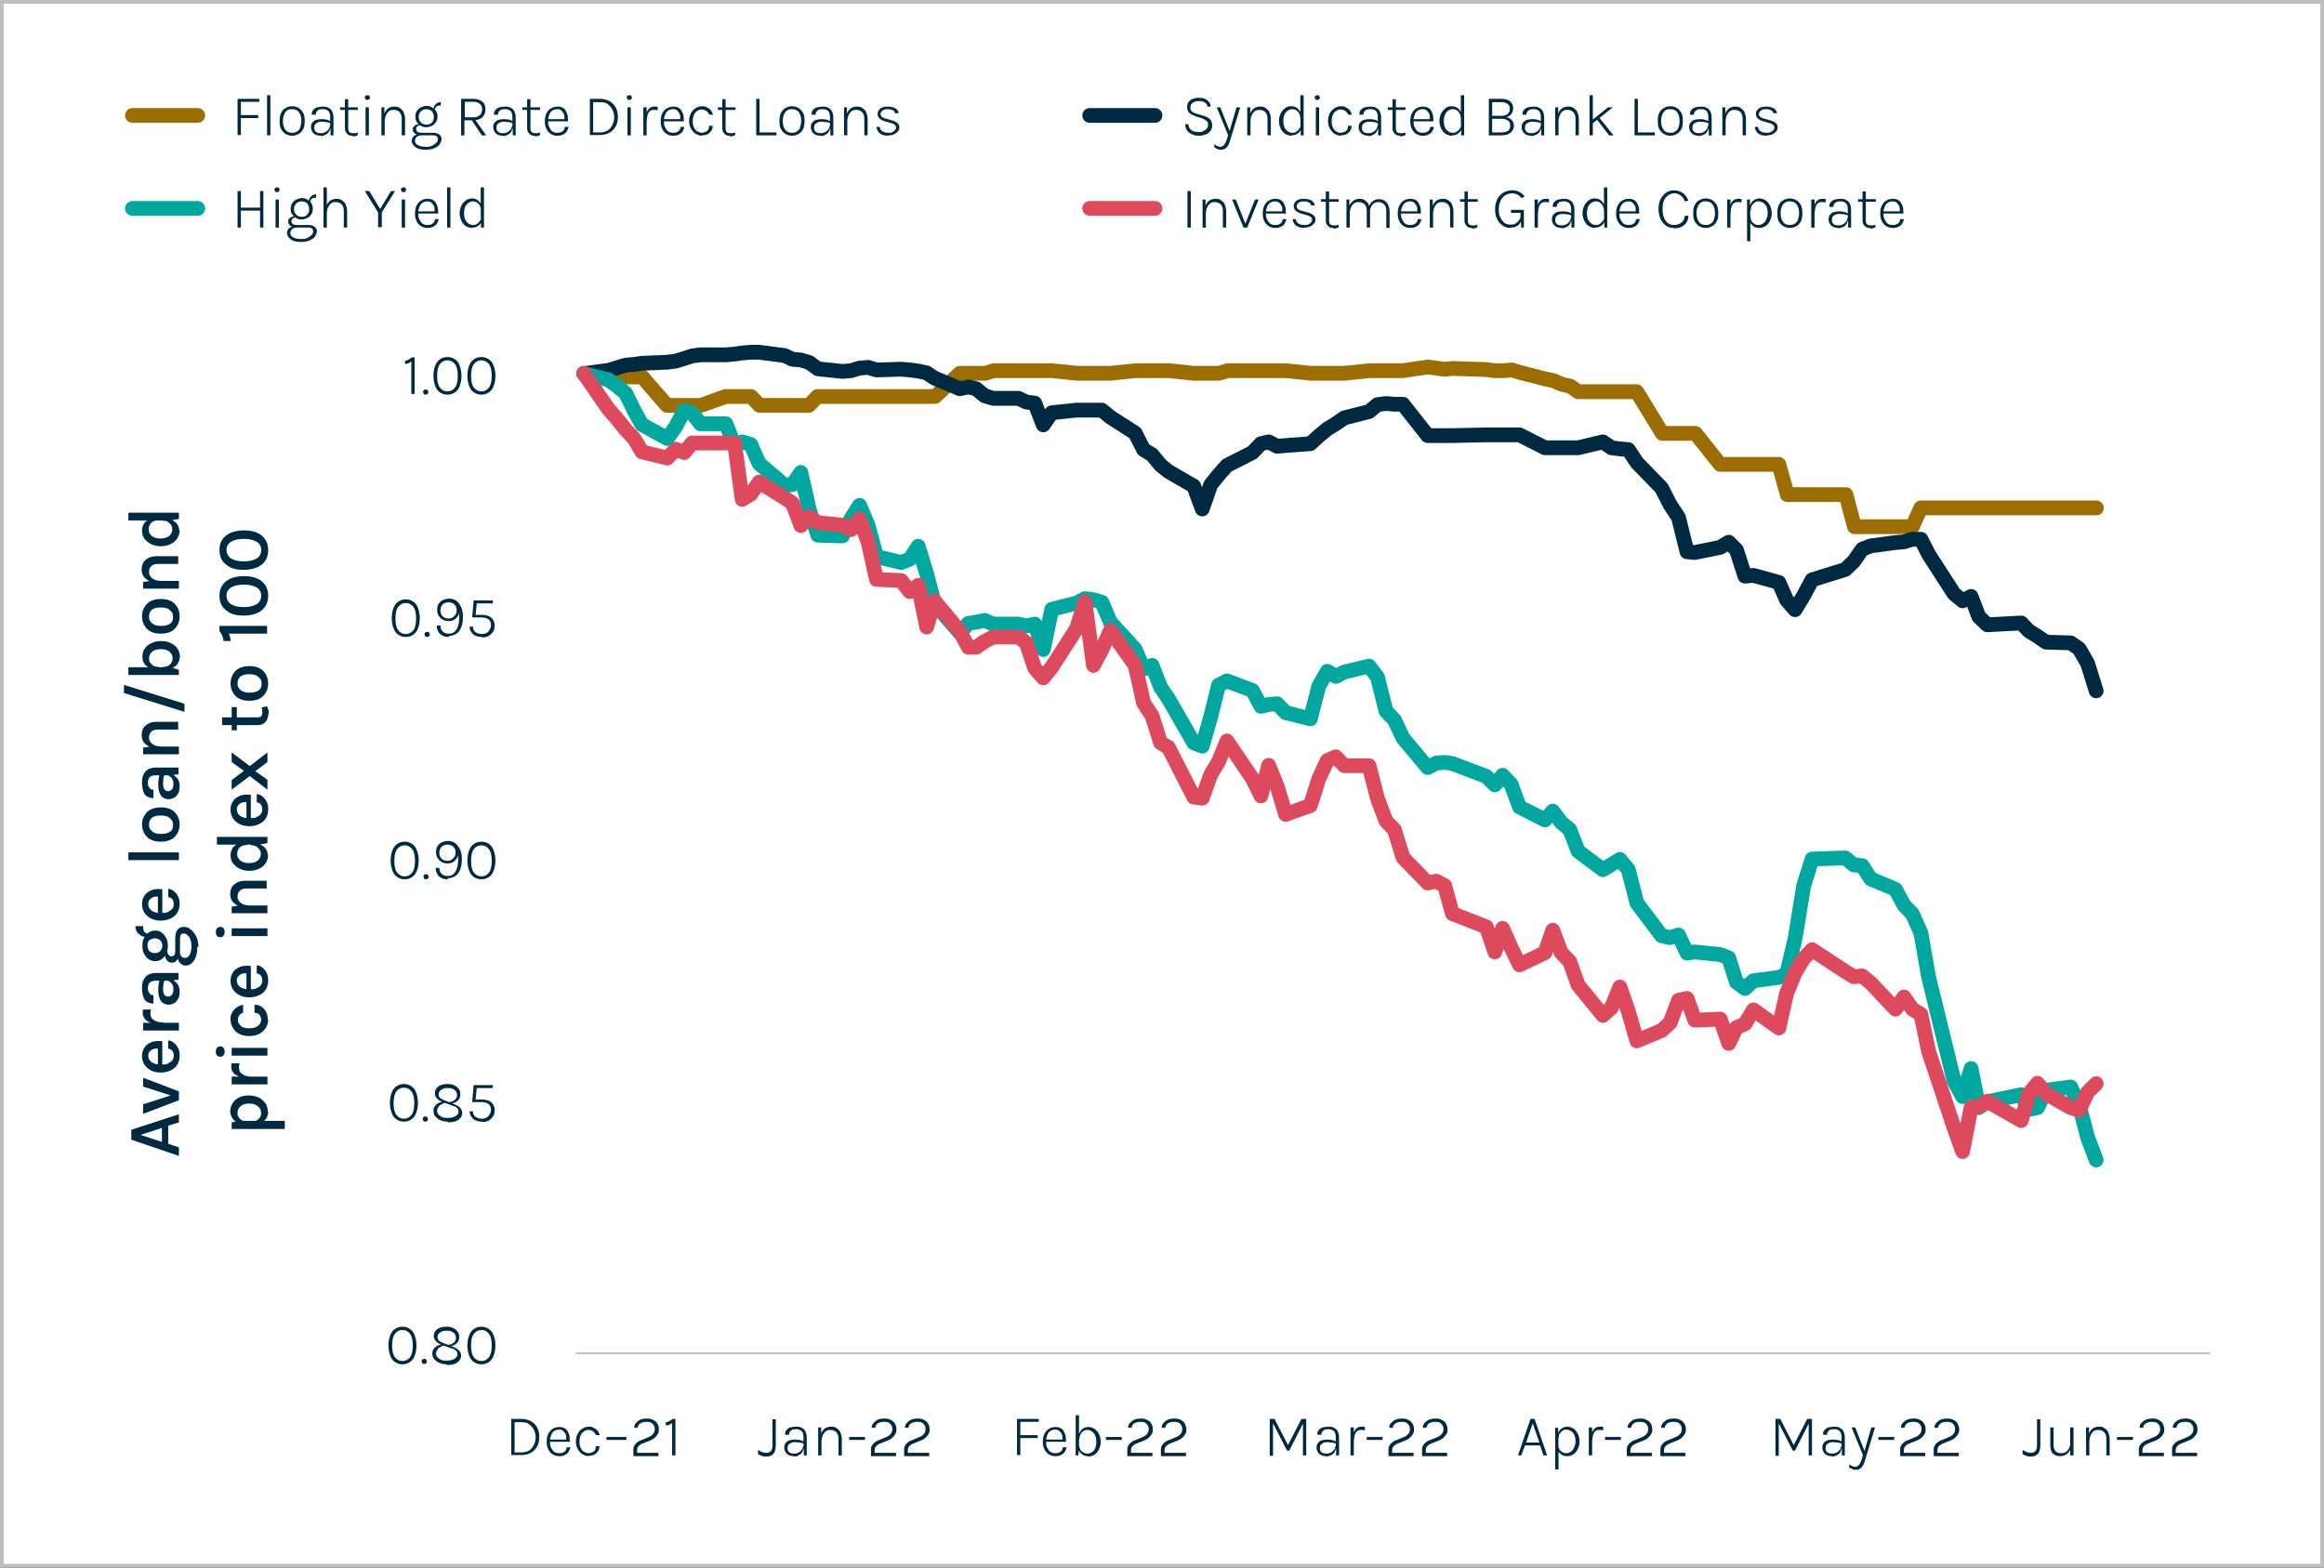 <?xml version="1.0" encoding="UTF-8"?>
<svg id="Layer_1" data-name="Layer 1" xmlns="http://www.w3.org/2000/svg" xmlns:xlink="http://www.w3.org/1999/xlink" version="1.1" viewBox="0 0 630 425">
  <rect x="0" y="0" width="630" height="425" fill="#333333" stroke="none"/>
  <defs>
    <style>
      .cls-1, .cls-2 {
        stroke: #9c6d02;
      }

      .cls-1, .cls-2, .cls-3, .cls-4, .cls-5, .cls-6, .cls-7, .cls-8, .cls-9, .cls-10, .cls-11 {
        fill: none;
      }

      .cls-1, .cls-2, .cls-5, .cls-6, .cls-7, .cls-8, .cls-10, .cls-11 {
        stroke-linecap: round;
        stroke-width: 4px;
      }

      .cls-1, .cls-5, .cls-7, .cls-9, .cls-10 {
        stroke-linejoin: round;
      }

      .cls-3, .cls-9 {
        stroke: #bebebe;
      }

      .cls-12 {
        clip-path: url(#clippath);
      }

      .cls-4, .cls-13, .cls-14, .cls-15 {
        stroke-width: 0px;
      }

      .cls-13 {
        fill: #002a41;
      }

      .cls-5, .cls-6 {
        stroke: #de4a5d;
      }

      .cls-7, .cls-8 {
        stroke: #002a41;
      }

      .cls-9 {
        stroke-width: .5px;
      }

      .cls-14 {
        fill: #012a41;
      }

      .cls-10, .cls-11 {
        stroke: #02a89f;
      }

      .cls-16 {
        isolation: isolate;
      }

      .cls-15 {
        fill: #fff;
      }
    </style>
    <clipPath id="clippath">
      <rect class="cls-4" width="630" height="425"/>
    </clipPath>
  </defs>
  <g id="Floating-Graphic_6_630" data-name="Floating-Graphic 6 630">
    <path id="Path_19653" data-name="Path 19653" class="cls-15" d="M.5,424.5h629V.5H.5v424Z"/>
    <g class="cls-12">
      <g id="Group_15010" data-name="Group 15010">
        <path id="Path_19654" data-name="Path 19654" class="cls-3" d="M.5,424.5h629V.5H.5v424Z"/>
      </g>
    </g>
    <g id="Group_15011" data-name="Group 15011">
      <path id="Path_19656" data-name="Path 19656" class="cls-9" d="M156.1,366.9h443"/>
    </g>
    <g id="Group">
      <g id="_1.00" data-name=" 1.00" class="cls-16">
        <g class="cls-16">
          <path class="cls-13" d="M111.6,96.9h.8v9.9h-.9v-8.8c-.2.2-.5.4-.8.5-.3.1-.6.2-.9.2v-.9c.3,0,.6-.1.9-.3.3-.1.6-.3.8-.5Z"/>
          <path class="cls-13" d="M114.7,106.3c0-.2,0-.4.2-.5.1-.1.3-.2.5-.2s.4,0,.5.2c.1.1.2.3.2.5s0,.4-.2.5c-.1.1-.3.2-.5.2s-.4,0-.5-.2c-.1-.1-.2-.3-.2-.5Z"/>
          <path class="cls-13" d="M121.3,107c-.8,0-1.4-.2-2-.6-.6-.4-1-.9-1.3-1.7-.3-.8-.5-1.7-.5-2.8s.2-2.1.5-2.8c.3-.8.7-1.3,1.3-1.7.6-.4,1.2-.6,2-.6s1.4.2,2,.6,1,.9,1.3,1.7c.3.8.5,1.7.5,2.8s-.2,2.1-.5,2.8c-.3.8-.7,1.3-1.3,1.7-.6.4-1.2.6-2,.6ZM121.3,106.1c.9,0,1.6-.4,2.1-1.1.5-.7.7-1.8.7-3.1s-.2-2.4-.7-3.1c-.5-.7-1.2-1.1-2.1-1.1s-1.6.4-2.1,1.1-.7,1.8-.7,3.1.2,2.4.7,3.1,1.2,1.1,2.1,1.1Z"/>
          <path class="cls-13" d="M130.5,107c-.8,0-1.4-.2-2-.6-.6-.4-1-.9-1.3-1.7-.3-.8-.5-1.7-.5-2.8s.2-2.1.5-2.8c.3-.8.7-1.3,1.3-1.7.6-.4,1.2-.6,2-.6s1.4.2,2,.6,1,.9,1.3,1.7c.3.8.5,1.7.5,2.8s-.2,2.1-.5,2.8c-.3.8-.7,1.3-1.3,1.7-.6.4-1.2.6-2,.6ZM130.5,106.1c.9,0,1.6-.4,2.1-1.1.5-.7.7-1.8.7-3.1s-.2-2.4-.7-3.1c-.5-.7-1.2-1.1-2.1-1.1s-1.6.4-2.1,1.1-.7,1.8-.7,3.1.2,2.4.7,3.1,1.2,1.1,2.1,1.1Z"/>
        </g>
      </g>
      <g id="_0.90" data-name=" 0.90" class="cls-16">
        <g class="cls-16">
          <path class="cls-13" d="M109.7,238.4c-.8,0-1.4-.2-2-.6-.6-.4-1-.9-1.3-1.7-.3-.8-.5-1.7-.5-2.8s.2-2.1.5-2.8c.3-.8.7-1.3,1.3-1.7.6-.4,1.2-.6,2-.6s1.4.2,2,.6,1,.9,1.3,1.7c.3.8.5,1.7.5,2.8s-.2,2.1-.5,2.8c-.3.8-.7,1.3-1.3,1.7-.6.4-1.2.6-2,.6ZM109.7,237.6c.9,0,1.6-.4,2.1-1.1.5-.7.7-1.8.7-3.1s-.2-2.4-.7-3.1c-.5-.7-1.2-1.1-2.1-1.1s-1.6.4-2.1,1.1-.7,1.8-.7,3.1.2,2.4.7,3.1,1.2,1.1,2.1,1.1Z"/>
          <path class="cls-13" d="M114.8,237.7c0-.2,0-.4.2-.5.1-.1.3-.2.5-.2s.4,0,.5.2c.1.1.2.3.2.5s0,.4-.2.5c-.1.1-.3.2-.5.2s-.4,0-.5-.2c-.1-.1-.2-.3-.2-.5Z"/>
          <path class="cls-13" d="M121.3,238.4c-.6,0-1.2-.1-1.7-.4-.5-.3-.9-.6-1.1-1.1-.3-.5-.4-1-.4-1.6h1c0,.7.2,1.2.6,1.6.4.4.9.6,1.7.6s1.2-.2,1.6-.6.7-.9.9-1.6c.2-.7.3-1.5.3-2.5s0-.4,0-.6c0-.2,0-.4,0-.7,0,.6-.2,1.1-.5,1.4-.3.4-.6.7-1,.9-.4.2-.9.3-1.4.3s-1.1-.1-1.6-.4c-.5-.3-.8-.6-1.1-1.1-.3-.5-.4-1-.4-1.6s.1-1.1.4-1.6c.3-.4.6-.8,1.1-1,.5-.2,1.1-.4,1.7-.4s1.1.1,1.5.3c.5.2.9.6,1.2,1,.3.4.6.9.8,1.5.2.6.3,1.3.3,2,0,1.1-.1,2-.4,2.8-.3.8-.7,1.4-1.2,1.8-.6.4-1.3.7-2.1.7ZM121.2,233.4c.4,0,.8,0,1.2-.3s.6-.5.8-.8c.2-.3.3-.7.3-1.1,0-.7-.2-1.2-.6-1.6-.4-.4-1-.6-1.6-.6s-1.2.2-1.6.6c-.4.4-.6.9-.6,1.6s.2,1.2.6,1.6c.4.4,1,.6,1.6.6Z"/>
          <path class="cls-13" d="M130.5,238.4c-.8,0-1.4-.2-2-.6-.6-.4-1-.9-1.3-1.7-.3-.8-.5-1.7-.5-2.8s.2-2.1.5-2.8c.3-.8.7-1.3,1.3-1.7.6-.4,1.2-.6,2-.6s1.4.2,2,.6,1,.9,1.3,1.7c.3.8.5,1.7.5,2.8s-.2,2.1-.5,2.8c-.3.8-.7,1.3-1.3,1.7-.6.4-1.2.6-2,.6ZM130.5,237.6c.9,0,1.6-.4,2.1-1.1.5-.7.7-1.8.7-3.1s-.2-2.4-.7-3.1c-.5-.7-1.2-1.1-2.1-1.1s-1.6.4-2.1,1.1-.7,1.8-.7,3.1.2,2.4.7,3.1,1.2,1.1,2.1,1.1Z"/>
        </g>
      </g>
      <g id="_0.95" data-name=" 0.95" class="cls-16">
        <g class="cls-16">
          <path class="cls-13" d="M110,172.7c-.8,0-1.4-.2-2-.6-.6-.4-1-.9-1.3-1.7-.3-.8-.5-1.7-.5-2.8s.2-2.1.5-2.8c.3-.8.7-1.3,1.3-1.7.6-.4,1.2-.6,2-.6s1.4.2,2,.6,1,.9,1.3,1.7c.3.8.5,1.7.5,2.8s-.2,2.1-.5,2.8c-.3.8-.7,1.3-1.3,1.7-.6.4-1.2.6-2,.6ZM110,171.9c.9,0,1.6-.4,2.1-1.1.5-.7.7-1.8.7-3.1s-.2-2.4-.7-3.1c-.5-.7-1.2-1.1-2.1-1.1s-1.6.4-2.1,1.1-.7,1.8-.7,3.1.2,2.4.7,3.1,1.2,1.1,2.1,1.1Z"/>
          <path class="cls-13" d="M115.1,172c0-.2,0-.4.2-.5.1-.1.3-.2.5-.2s.4,0,.5.2c.1.1.2.3.2.5s0,.4-.2.5c-.1.1-.3.2-.5.2s-.4,0-.5-.2c-.1-.1-.2-.3-.2-.5Z"/>
          <path class="cls-13" d="M121.6,172.7c-.6,0-1.2-.1-1.7-.4-.5-.3-.9-.6-1.1-1.1-.3-.5-.4-1-.4-1.6h1c0,.7.2,1.2.6,1.6.4.4.9.6,1.7.6s1.2-.2,1.6-.6.7-.9.9-1.6c.2-.7.3-1.5.3-2.5s0-.4,0-.6c0-.2,0-.4,0-.7,0,.6-.2,1.1-.5,1.4-.3.4-.6.7-1,.9-.4.2-.9.3-1.4.3s-1.1-.1-1.6-.4c-.5-.3-.8-.6-1.1-1.1-.3-.5-.4-1-.4-1.6s.1-1.1.4-1.6c.3-.4.6-.8,1.1-1,.5-.2,1.1-.4,1.7-.4s1.1.1,1.5.3c.5.2.9.6,1.2,1,.3.4.6.9.8,1.5.2.6.3,1.3.3,2,0,1.1-.1,2-.4,2.8-.3.8-.7,1.4-1.2,1.8-.6.4-1.3.7-2.1.7ZM121.5,167.7c.4,0,.8,0,1.2-.3s.6-.5.8-.8c.2-.3.3-.7.3-1.1,0-.7-.2-1.2-.6-1.6-.4-.4-1-.6-1.6-.6s-1.2.2-1.6.6c-.4.4-.6.9-.6,1.6s.2,1.2.6,1.6c.4.4,1,.6,1.6.6Z"/>
          <path class="cls-13" d="M130.6,172.7c-.6,0-1.1-.1-1.6-.3-.5-.2-.9-.5-1.2-1-.3-.4-.5-.9-.5-1.5h.9c0,.6.2,1.1.7,1.5.5.3,1,.5,1.7.5s1.4-.2,1.8-.7c.4-.5.7-1.1.7-1.7,0-1.4-.9-2.1-2.7-2.1h-2.4l.4-4.6h5.2v.8h-4.5l.2-.4-.4,3.7h-.2c.3-.2.5-.2.9-.2s.6,0,.9,0c1.1,0,2,.2,2.6.7.6.5,1,1.2,1,2.1s-.1,1.2-.4,1.7c-.3.5-.7.9-1.2,1.2-.5.3-1.1.4-1.9.4Z"/>
        </g>
      </g>
      <g id="_0.85" data-name=" 0.85" class="cls-16">
        <g class="cls-16">
          <path class="cls-13" d="M109.5,304.1c-.8,0-1.4-.2-2-.6-.6-.4-1-.9-1.3-1.7-.3-.8-.5-1.7-.5-2.8s.2-2.1.5-2.8c.3-.8.7-1.3,1.3-1.7.6-.4,1.2-.6,2-.6s1.4.2,2,.6,1,.9,1.3,1.7c.3.8.5,1.7.5,2.8s-.2,2.1-.5,2.8c-.3.8-.7,1.3-1.3,1.7-.6.4-1.2.6-2,.6ZM109.5,303.3c.9,0,1.6-.4,2.1-1.1.5-.7.7-1.8.7-3.1s-.2-2.4-.7-3.1c-.5-.7-1.2-1.1-2.1-1.1s-1.6.4-2.1,1.1-.7,1.8-.7,3.1.2,2.4.7,3.1,1.2,1.1,2.1,1.1Z"/>
          <path class="cls-13" d="M114.6,303.4c0-.2,0-.4.2-.5.1-.1.3-.2.5-.2s.4,0,.5.2c.1.1.2.3.2.5s0,.4-.2.5c-.1.1-.3.2-.5.2s-.4,0-.5-.2c-.1-.1-.2-.3-.2-.5Z"/>
          <path class="cls-13" d="M121.4,304.1c-.7,0-1.4-.1-2-.4-.6-.2-1-.6-1.4-1-.3-.4-.5-.9-.5-1.5s.1-1,.4-1.3c.3-.4.6-.7,1.1-.9s1-.3,1.6-.3.2,0,.4,0,.2,0,.4,0v.3c-.6,0-1.1,0-1.5.3-.4.2-.8.4-1,.8-.2.3-.4.6-.4,1s.1.8.4,1.1.6.5,1,.7c.4.2.9.2,1.5.2.9,0,1.6-.2,2.1-.5.5-.3.8-.7.8-1.2s-.1-.7-.4-1c-.3-.3-.7-.5-1.2-.6l-2.7-1c-.3-.1-.7-.3-1-.5-.3-.2-.6-.5-.8-.8-.2-.3-.3-.7-.3-1.1s.1-.9.4-1.3c.3-.4.7-.7,1.2-.9s1.2-.3,1.9-.3,1.3.1,1.8.4c.5.2.9.6,1.2,1,.3.4.4.9.4,1.4s-.1.8-.3,1.2c-.2.4-.5.6-.9.9s-.9.3-1.5.3-.2,0-.3,0-.2,0-.4,0v-.3c.5,0,.9,0,1.3-.2.4-.2.7-.4.9-.7.2-.3.3-.6.3-1s-.1-.7-.3-1c-.2-.3-.5-.5-.9-.7-.4-.2-.8-.2-1.3-.2s-.9,0-1.3.2-.7.4-.9.6c-.2.3-.3.6-.3.9s.1.7.4,1c.3.2.6.4,1.1.6l2.6,1c.7.3,1.3.6,1.7,1,.4.4.6.9.6,1.5s-.2.9-.5,1.3-.7.7-1.3.9-1.3.3-2.1.3Z"/>
          <path class="cls-13" d="M130.6,304.1c-.6,0-1.1-.1-1.6-.3-.5-.2-.9-.5-1.2-1-.3-.4-.5-.9-.5-1.5h.9c0,.6.2,1.1.7,1.5.5.3,1,.5,1.7.5s1.4-.2,1.8-.7c.4-.5.7-1.1.7-1.7,0-1.4-.9-2.1-2.7-2.1h-2.4l.4-4.6h5.2v.8h-4.5l.2-.4-.4,3.7h-.2c.3-.2.5-.2.9-.2s.6,0,.9,0c1.1,0,2,.2,2.6.7.6.5,1,1.2,1,2.1s-.1,1.2-.4,1.7c-.3.5-.7.9-1.2,1.2-.5.3-1.1.4-1.9.4Z"/>
        </g>
      </g>
      <g id="_0.80" data-name=" 0.80" class="cls-16">
        <g class="cls-16">
          <path class="cls-13" d="M109.1,369.9c-.8,0-1.4-.2-2-.6-.6-.4-1-.9-1.3-1.7-.3-.8-.5-1.7-.5-2.8s.2-2.1.5-2.8c.3-.8.7-1.3,1.3-1.7.6-.4,1.2-.6,2-.6s1.4.2,2,.6,1,.9,1.3,1.7c.3.8.5,1.7.5,2.8s-.2,2.1-.5,2.8c-.3.8-.7,1.3-1.3,1.7-.6.4-1.2.6-2,.6ZM109.1,369c.9,0,1.6-.4,2.1-1.1.5-.7.7-1.8.7-3.1s-.2-2.4-.7-3.1c-.5-.7-1.2-1.1-2.1-1.1s-1.6.4-2.1,1.1-.7,1.8-.7,3.1.2,2.4.7,3.1,1.2,1.1,2.1,1.1Z"/>
          <path class="cls-13" d="M114.3,369.1c0-.2,0-.4.2-.5.1-.1.3-.2.5-.2s.4,0,.5.2c.1.1.2.3.2.5s0,.4-.2.5c-.1.1-.3.2-.5.2s-.4,0-.5-.2c-.1-.1-.2-.3-.2-.5Z"/>
          <path class="cls-13" d="M121.1,369.9c-.7,0-1.4-.1-2-.4-.6-.2-1-.6-1.4-1-.3-.4-.5-.9-.5-1.5s.1-1,.4-1.3c.3-.4.6-.7,1.1-.9s1-.3,1.6-.3.2,0,.4,0,.2,0,.4,0v.3c-.6,0-1.1,0-1.5.3-.4.2-.8.4-1,.8-.2.3-.4.6-.4,1s.1.8.4,1.1.6.5,1,.7c.4.2.9.2,1.5.2.9,0,1.6-.2,2.1-.5.5-.3.8-.7.8-1.2s-.1-.7-.4-1c-.3-.3-.7-.5-1.2-.6l-2.7-1c-.3-.1-.7-.3-1-.5-.3-.2-.6-.5-.8-.8-.2-.3-.3-.7-.3-1.1s.1-.9.4-1.3c.3-.4.7-.7,1.2-.9s1.2-.3,1.9-.3,1.3.1,1.8.4c.5.2.9.6,1.2,1,.3.4.4.9.4,1.4s-.1.8-.3,1.2c-.2.4-.5.6-.9.9s-.9.3-1.5.3-.2,0-.3,0-.2,0-.4,0v-.3c.5,0,.9,0,1.3-.2.4-.2.7-.4.9-.7.2-.3.3-.6.3-1s-.1-.7-.3-1c-.2-.3-.5-.5-.9-.7-.4-.2-.8-.2-1.3-.2s-.9,0-1.3.2-.7.4-.9.6c-.2.3-.3.6-.3.9s.1.7.4,1c.3.2.6.4,1.1.6l2.6,1c.7.3,1.3.6,1.7,1,.4.4.6.9.6,1.5s-.2.9-.5,1.3-.7.7-1.3.9-1.3.3-2.1.3Z"/>
          <path class="cls-13" d="M130.5,369.9c-.8,0-1.4-.2-2-.6-.6-.4-1-.9-1.3-1.7-.3-.8-.5-1.7-.5-2.8s.2-2.1.5-2.8c.3-.8.7-1.3,1.3-1.7.6-.4,1.2-.6,2-.6s1.4.2,2,.6,1,.9,1.3,1.7c.3.8.5,1.7.5,2.8s-.2,2.1-.5,2.8c-.3.8-.7,1.3-1.3,1.7-.6.4-1.2.6-2,.6ZM130.5,369c.9,0,1.6-.4,2.1-1.1.5-.7.7-1.8.7-3.1s-.2-2.4-.7-3.1c-.5-.7-1.2-1.1-2.1-1.1s-1.6.4-2.1,1.1-.7,1.8-.7,3.1.2,2.4.7,3.1,1.2,1.1,2.1,1.1Z"/>
        </g>
      </g>
      <g id="Dec_21" data-name="Dec 21" class="cls-16">
        <g class="cls-16">
          <path class="cls-13" d="M138.6,384.7h2.7c1,0,1.8.2,2.6.6.7.4,1.3,1,1.7,1.7.4.7.6,1.6.6,2.6s-.2,1.9-.6,2.6c-.4.7-1,1.3-1.7,1.7s-1.6.6-2.6.6h-2.7v-9.9ZM139.5,385.5v8.3h1.8c.8,0,1.5-.2,2.1-.5.6-.4,1-.9,1.3-1.5.3-.6.5-1.3.5-2.1s-.2-1.5-.5-2.1-.8-1.1-1.3-1.5-1.3-.5-2.1-.5h-1.8Z"/>
          <path class="cls-13" d="M151.5,394.8c-.7,0-1.2-.2-1.7-.5-.5-.3-.9-.8-1.2-1.4-.3-.6-.4-1.3-.4-2s.1-1.5.4-2.1c.3-.6.7-1.1,1.2-1.4s1.1-.5,1.8-.5,1,.1,1.4.3.7.5.9.9c.2.4.4.8.5,1.3,0,.5.1,1,.1,1.5h-5.6v-.6h5l-.4.2c0-.3,0-.7,0-1,0-.3-.2-.7-.3-.9-.2-.3-.4-.5-.6-.7s-.6-.3-1-.3-1,.1-1.4.4c-.4.3-.6.6-.8,1.1s-.3.9-.3,1.4v.4c0,.6,0,1.1.3,1.6s.4.8.8,1.1c.4.3.8.4,1.4.4s1-.1,1.4-.4c.4-.3.6-.7.6-1.2h1c0,.5-.3.9-.5,1.3-.3.4-.6.6-1,.8-.4.2-.9.3-1.4.3Z"/>
          <path class="cls-13" d="M159.6,394.8c-.6,0-1.1-.2-1.7-.5-.5-.3-.9-.8-1.3-1.4-.3-.6-.5-1.3-.5-2.1s.2-1.5.5-2.1c.3-.6.7-1,1.3-1.4.5-.3,1.1-.5,1.7-.5s.8,0,1.1.2c.3.1.6.3.9.5.2.2.5.4.6.7.2.3.3.6.4.9h-1c-.2-.3-.4-.7-.8-1-.4-.3-.8-.4-1.3-.4s-.8.1-1.2.4c-.4.2-.7.6-.9,1.1-.2.5-.3,1-.3,1.7s.1,1.2.3,1.6c.2.5.5.9.9,1.1s.8.4,1.2.4,1.1-.2,1.5-.5c.4-.3.5-.8.5-1.4h1c0,.5-.1,1-.4,1.4-.3.4-.6.7-1,.9-.4.2-1,.3-1.6.3Z"/>
          <path class="cls-13" d="M164.4,390.4v-.8h5.4v.8h-5.4Z"/>
          <path class="cls-13" d="M171.7,394.6v-1.3c0-.6,0-1.1.3-1.4.2-.4.5-.7.8-.9.3-.2.7-.5,1.2-.6l1.9-.8c.5-.2.9-.5,1.2-.9s.4-.8.4-1.3-.2-1-.6-1.4c-.4-.4-.9-.5-1.6-.5s-1.2.1-1.7.4-.7.7-.7,1.2h-1c0-.5.2-1,.5-1.3s.7-.7,1.2-.9,1.1-.3,1.8-.3,1.2.1,1.7.4c.5.2.9.6,1.1,1,.3.4.4.9.4,1.5s0,.9-.3,1.3c-.2.4-.5.7-.8,1-.3.3-.7.5-1.1.7l-2,.8c-.6.2-1,.5-1.3.8s-.4.7-.4,1.2v.6h5.8v.9h-6.7Z"/>
          <path class="cls-13" d="M182.3,384.7h.8v9.9h-.9v-8.8c-.2.2-.5.4-.8.5-.3.1-.6.2-.9.2v-.9c.3,0,.6-.1.9-.3.3-.1.6-.3.8-.5Z"/>
        </g>
      </g>
      <g id="Jan-22_" data-name="Jan-22 " class="cls-16">
        <g class="cls-16">
          <path class="cls-13" d="M205.5,394.1v-1c.4.2.7.4,1.1.6.4.1.7.2,1.1.2.6,0,1-.2,1.3-.5.3-.4.4-.9.4-1.5v-7.1h.9v7.1c0,.7-.1,1.2-.3,1.7s-.5.8-.9,1-.8.3-1.4.3-.8,0-1.2-.2c-.4-.1-.7-.3-1.1-.5Z"/>
          <path class="cls-13" d="M215.3,394.8c-.6,0-1.1-.1-1.5-.3-.4-.2-.7-.5-.9-.9s-.3-.7-.3-1.1c0-.5.1-1,.4-1.3.3-.3.6-.6,1-.7.4-.1.9-.2,1.4-.2s.8,0,1.2.1c.4,0,.8.2,1.2.4v.6c-.3-.1-.7-.3-1.1-.3-.4,0-.8-.1-1.2-.1-.5,0-1,.1-1.4.4-.4.2-.6.6-.6,1.2s.1.8.4,1.1c.3.3.7.4,1.4.4s.8-.1,1.2-.3.7-.5.9-.8c.2-.3.3-.6.3-.9h.2c0,.5-.1.9-.3,1.4-.2.4-.5.8-1,1-.4.3-.9.4-1.5.4ZM217.9,394.6v-1.6c-.1,0-.1-3.4-.1-3.4,0-.8-.2-1.3-.5-1.6-.3-.3-.8-.5-1.4-.5s-.7,0-1,.1c-.3,0-.5.3-.7.5s-.3.5-.3.9h-1.1c0-.5.1-1,.4-1.3.3-.3.6-.6,1.1-.7.5-.1,1-.2,1.5-.2s1,0,1.5.3c.4.2.8.5,1,.9.2.4.4,1,.4,1.7v4.9h-.8Z"/>
          <path class="cls-13" d="M221.8,394.6v-7.6h.8v1.9c.1,0,.1,5.7.1,5.7h-.9ZM227.3,394.6v-4.5c0-.8-.2-1.4-.6-1.8-.4-.4-.9-.6-1.6-.6s-.9.1-1.3.4c-.4.3-.6.7-.8,1.1-.2.5-.3,1.1-.3,1.7h-.4c0-.8.1-1.6.3-2.2.2-.6.6-1.1,1-1.4.4-.3,1-.5,1.7-.5s1.1.1,1.5.4.8.6,1,1.1c.2.5.4,1.1.4,1.8v4.5h-.9Z"/>
          <path class="cls-13" d="M230.2,390.4v-.8h4.3v.8h-4.3Z"/>
          <path class="cls-13" d="M236.1,394.6v-1.3c0-.6,0-1.1.3-1.4.2-.4.5-.7.8-.9.3-.2.7-.5,1.2-.6l1.9-.8c.5-.2.9-.5,1.2-.9s.4-.8.4-1.3-.2-1-.6-1.4c-.4-.4-.9-.5-1.6-.5s-1.2.1-1.7.4-.7.7-.7,1.2h-1c0-.5.2-1,.5-1.3s.7-.7,1.2-.9,1.1-.3,1.8-.3,1.2.1,1.7.4c.5.2.9.6,1.1,1,.3.4.4.9.4,1.5s0,.9-.3,1.3c-.2.4-.5.7-.8,1-.3.3-.7.5-1.1.7l-2,.8c-.6.2-1,.5-1.3.8s-.4.7-.4,1.2v.6h5.8v.9h-6.7Z"/>
          <path class="cls-13" d="M245.1,394.6v-1.3c0-.6,0-1.1.3-1.4.2-.4.5-.7.8-.9.3-.2.7-.5,1.2-.6l1.9-.8c.5-.2.9-.5,1.2-.9s.4-.8.4-1.3-.2-1-.6-1.4c-.4-.4-.9-.5-1.6-.5s-1.2.1-1.7.4-.7.7-.7,1.2h-1c0-.5.2-1,.5-1.3s.7-.7,1.2-.9,1.1-.3,1.8-.3,1.2.1,1.7.4c.5.2.9.6,1.1,1,.3.4.4.9.4,1.5s0,.9-.3,1.3c-.2.4-.5.7-.8,1-.3.3-.7.5-1.1.7l-2,.8c-.6.2-1,.5-1.3.8s-.4.7-.4,1.2v.6h5.8v.9h-6.7Z"/>
        </g>
      </g>
      <g id="Apr-22_" data-name="Apr-22 " class="cls-16">
        <g class="cls-16">
          <path class="cls-13" d="M411.5,394.6l3.4-9.9h1.1l3.4,9.9h-1l-.9-2.7h-4.1l-1,2.7h-1ZM413.7,391.1h3.6l-1.8-5.2-1.8,5.2Z"/>
          <path class="cls-13" d="M421.6,398.4v-11.3h.8v1.7c.1,0,.1,9.6.1,9.6h-.9ZM424.8,394.8c-.6,0-1-.1-1.5-.4-.4-.3-.7-.6-1-1.1-.2-.5-.3-1.1-.3-1.8h.4c0,.5.1,1,.3,1.4.2.4.5.6.8.8s.7.3,1.1.3.8-.1,1.2-.4c.4-.2.7-.6.9-1.1.2-.5.4-1,.4-1.7s-.1-1.2-.3-1.7c-.2-.5-.5-.8-.9-1.1-.4-.2-.8-.4-1.2-.4s-.7,0-1.1.3c-.3.2-.6.5-.8.8-.2.4-.3.8-.3,1.4h-.4c0-.7.1-1.3.4-1.8.2-.5.6-.9,1-1.1.4-.3.9-.4,1.4-.4s1.1.2,1.6.5c.5.3.9.8,1.2,1.4.3.6.5,1.3.5,2.1s-.2,1.5-.5,2.1c-.3.6-.7,1.1-1.2,1.4-.5.3-1.1.5-1.6.5Z"/>
          <path class="cls-13" d="M430.7,394.6v-7.6h.9v7.6h-.9ZM431.3,391.1c0-.9,0-1.7.2-2.4.2-.6.4-1.1.8-1.4.3-.3.8-.5,1.3-.5s.4,0,.5,0c.2,0,.3,0,.5.1v.9c-.3,0-.4-.1-.6-.1-.2,0-.3,0-.5,0-.5,0-.8.1-1.1.4-.3.3-.5.7-.6,1.2-.1.5-.2,1.1-.2,1.8h-.3Z"/>
          <path class="cls-13" d="M435.1,390.4v-.8h4.3v.8h-4.3Z"/>
          <path class="cls-13" d="M441,394.6v-1.3c0-.6,0-1.1.3-1.4.2-.4.5-.7.8-.9.3-.2.7-.5,1.2-.6l1.9-.8c.5-.2.9-.5,1.2-.9.3-.3.4-.8.4-1.3s-.2-1-.6-1.4c-.4-.4-.9-.5-1.6-.5s-1.2.1-1.7.4c-.4.3-.7.7-.7,1.2h-1c0-.5.2-1,.5-1.3s.7-.7,1.2-.9,1.1-.3,1.8-.3,1.2.1,1.7.4c.5.2.9.6,1.1,1,.3.4.4.9.4,1.5s0,.9-.3,1.3c-.2.4-.5.7-.8,1-.3.3-.7.5-1.1.7l-2,.8c-.6.2-1,.5-1.3.8-.3.3-.4.7-.4,1.2v.6h5.8v.9h-6.7Z"/>
          <path class="cls-13" d="M450.1,394.6v-1.3c0-.6,0-1.1.3-1.4.2-.4.5-.7.8-.9.3-.2.7-.5,1.2-.6l1.9-.8c.5-.2.9-.5,1.2-.9.3-.3.4-.8.4-1.3s-.2-1-.6-1.4c-.4-.4-.9-.5-1.6-.5s-1.2.1-1.7.4c-.4.3-.7.7-.7,1.2h-1c0-.5.2-1,.5-1.3s.7-.7,1.2-.9,1.1-.3,1.8-.3,1.2.1,1.7.4c.5.2.9.6,1.1,1,.3.4.4.9.4,1.5s0,.9-.3,1.3c-.2.4-.5.7-.8,1-.3.3-.7.5-1.1.7l-2,.8c-.6.2-1,.5-1.3.8-.3.3-.4.7-.4,1.2v.6h5.8v.9h-6.7Z"/>
        </g>
      </g>
      <g id="Mar-22_" data-name="Mar-22 " class="cls-16">
        <g class="cls-16">
          <path class="cls-13" d="M344.2,384.7h1.3l3.7,7.2h-.1l3.7-7.2h1.3v9.9h-.9v-9h.2l-3.9,7.7h-.6l-3.9-7.6h.1v9h-.9v-9.9Z"/>
          <path class="cls-13" d="M359.6,394.8c-.6,0-1.1-.1-1.5-.3-.4-.2-.7-.5-.9-.9-.2-.3-.3-.7-.3-1.1,0-.5.1-1,.4-1.3.3-.3.6-.6,1-.7.4-.1.9-.2,1.4-.2s.8,0,1.2.1.8.2,1.2.4v.6c-.3-.1-.7-.3-1.1-.3-.4,0-.8-.1-1.2-.1-.5,0-1,.1-1.4.4-.4.2-.6.6-.6,1.2s.1.8.4,1.1.7.4,1.4.4.8-.1,1.2-.3c.4-.2.7-.5.9-.8.2-.3.3-.6.3-.9h.2c0,.5-.1.9-.3,1.4-.2.4-.5.8-1,1s-.9.4-1.5.4ZM362.2,394.6v-1.6c-.1,0-.1-3.4-.1-3.4,0-.8-.2-1.3-.5-1.6-.3-.3-.8-.5-1.4-.5s-.7,0-1,.1-.5.3-.7.5-.3.5-.3.9h-1.1c0-.5.1-1,.4-1.3.3-.3.6-.6,1.1-.7.5-.1,1-.2,1.5-.2s1,0,1.5.3c.4.2.8.5,1,.9.2.4.4,1,.4,1.7v4.9h-.8Z"/>
          <path class="cls-13" d="M366.1,394.6v-7.6h.9v7.6h-.9ZM366.7,391.1c0-.9,0-1.7.2-2.4.2-.6.4-1.1.8-1.4.3-.3.8-.5,1.3-.5s.4,0,.5,0c.2,0,.3,0,.5.1v.9c-.3,0-.4-.1-.6-.1-.2,0-.3,0-.5,0-.5,0-.8.1-1.1.4-.3.3-.5.7-.6,1.2-.1.5-.2,1.1-.2,1.8h-.3Z"/>
          <path class="cls-13" d="M370.5,390.4v-.8h4.3v.8h-4.3Z"/>
          <path class="cls-13" d="M376.4,394.6v-1.3c0-.6,0-1.1.3-1.4.2-.4.5-.7.8-.9.3-.2.7-.5,1.2-.6l1.9-.8c.5-.2.9-.5,1.2-.9.3-.3.4-.8.4-1.3s-.2-1-.6-1.4c-.4-.4-.9-.5-1.6-.5s-1.2.1-1.7.4c-.4.3-.7.7-.7,1.2h-1c0-.5.2-1,.5-1.3s.7-.7,1.2-.9,1.1-.3,1.8-.3,1.2.1,1.7.4c.5.2.9.6,1.1,1,.3.4.4.9.4,1.5s0,.9-.3,1.3c-.2.4-.5.7-.8,1-.3.3-.7.5-1.1.7l-2,.8c-.6.2-1,.5-1.3.8-.3.3-.4.7-.4,1.2v.6h5.8v.9h-6.7Z"/>
          <path class="cls-13" d="M385.5,394.6v-1.3c0-.6,0-1.1.3-1.4.2-.4.5-.7.8-.9.3-.2.7-.5,1.2-.6l1.9-.8c.5-.2.9-.5,1.2-.9.3-.3.4-.8.4-1.3s-.2-1-.6-1.4c-.4-.4-.9-.5-1.6-.5s-1.2.1-1.7.4c-.4.3-.7.7-.7,1.2h-1c0-.5.2-1,.5-1.3s.7-.7,1.2-.9,1.1-.3,1.8-.3,1.2.1,1.7.4c.5.2.9.6,1.1,1s.4.9.4,1.5,0,.9-.3,1.3c-.2.4-.5.7-.8,1s-.7.5-1.1.7l-2,.8c-.6.2-1,.5-1.3.8-.3.3-.4.7-.4,1.2v.6h5.8v.9h-6.7Z"/>
        </g>
      </g>
      <g id="Jun-22" class="cls-16">
        <g class="cls-16">
          <path class="cls-13" d="M548.3,394.1v-1c.4.2.7.4,1.1.6.4.1.7.2,1.1.2.6,0,1-.2,1.3-.5.3-.4.4-.9.4-1.5v-7.1h.9v7.1c0,.7-.1,1.2-.3,1.7-.2.4-.5.8-.9,1-.4.2-.8.3-1.4.3s-.8,0-1.2-.2c-.4-.1-.7-.3-1.1-.5Z"/>
          <path class="cls-13" d="M555.8,387h.9v4.8c0,.7.2,1.2.5,1.6.3.4.8.6,1.5.6s1-.1,1.4-.4.7-.7.9-1.2.3-1,.3-1.6h.4c0,.8-.1,1.5-.4,2.1-.3.6-.6,1.1-1.1,1.4s-1,.5-1.6.5-1.1-.1-1.5-.3c-.4-.2-.8-.5-1-1s-.3-1-.3-1.6v-4.8ZM561.2,387h.9v7.6h-.9v-7.6Z"/>
          <path class="cls-13" d="M565.5,394.6v-7.6h.8v1.9c.1,0,.1,5.7.1,5.7h-.9ZM571,394.6v-4.5c0-.8-.2-1.4-.6-1.8-.4-.4-.9-.6-1.6-.6s-.9.1-1.3.4c-.4.3-.6.7-.8,1.1-.2.5-.3,1.1-.3,1.7h-.4c0-.8.1-1.6.3-2.2.2-.6.6-1.1,1-1.4.4-.3,1-.5,1.7-.5s1.1.1,1.5.4c.4.3.8.6,1,1.1.2.5.4,1.1.4,1.8v4.5h-.9Z"/>
          <path class="cls-13" d="M573.9,390.4v-.8h4.3v.8h-4.3Z"/>
          <path class="cls-13" d="M579.8,394.6v-1.3c0-.6,0-1.1.3-1.4.2-.4.5-.7.8-.9.3-.2.7-.5,1.2-.6l1.9-.8c.5-.2.9-.5,1.2-.9.3-.3.4-.8.4-1.3s-.2-1-.6-1.4c-.4-.4-.9-.5-1.6-.5s-1.2.1-1.7.4c-.4.3-.7.7-.7,1.2h-1c0-.5.2-1,.5-1.3s.7-.7,1.2-.9,1.1-.3,1.8-.3,1.2.1,1.7.4c.5.2.9.6,1.1,1s.4.9.4,1.5,0,.9-.3,1.3c-.2.4-.5.7-.8,1s-.7.5-1.1.7l-2,.8c-.6.2-1,.5-1.3.8-.3.3-.4.7-.4,1.2v.6h5.8v.9h-6.7Z"/>
          <path class="cls-13" d="M588.8,394.6v-1.3c0-.6,0-1.1.3-1.4.2-.4.5-.7.8-.9.3-.2.7-.5,1.2-.6l1.9-.8c.5-.2.9-.5,1.2-.9.3-.3.4-.8.4-1.3s-.2-1-.6-1.4c-.4-.4-.9-.5-1.6-.5s-1.2.1-1.7.4c-.4.3-.7.7-.7,1.2h-1c0-.5.2-1,.5-1.3s.7-.7,1.2-.9,1.1-.3,1.8-.3,1.2.1,1.7.4c.5.2.9.6,1.1,1,.3.4.4.9.4,1.5s0,.9-.3,1.3c-.2.4-.5.7-.8,1-.3.3-.7.5-1.1.7l-2,.8c-.6.2-1,.5-1.3.8-.3.3-.4.7-.4,1.2v.6h5.8v.9h-6.7Z"/>
        </g>
      </g>
      <g id="F" class="cls-16">
        <g class="cls-16">
          <path class="cls-13" d="M275.7,394.6v-9.9h5.9v.8h-5v3.6h4.7v.8h-4.7v4.6h-.9Z"/>
        </g>
      </g>
      <g id="eb-22_" data-name="eb-22 " class="cls-16">
        <g class="cls-16">
          <path class="cls-13" d="M286,394.8c-.7,0-1.2-.2-1.7-.5-.5-.3-.9-.8-1.2-1.4-.3-.6-.4-1.3-.4-2s.1-1.5.4-2.1c.3-.6.7-1.1,1.2-1.4s1.1-.5,1.8-.5,1,.1,1.4.3.7.5.9.9c.2.4.4.8.5,1.3,0,.5.1,1,.1,1.5h-5.6v-.6h5l-.4.2c0-.3,0-.7,0-1,0-.3-.2-.7-.3-.9-.2-.3-.4-.5-.6-.7s-.6-.3-1-.3-1,.1-1.4.4c-.4.3-.6.6-.8,1.1s-.3.9-.3,1.4v.4c0,.6,0,1.1.3,1.6s.4.8.8,1.1c.4.3.8.4,1.4.4s1-.1,1.4-.4c.4-.3.6-.7.6-1.2h1c0,.5-.3.9-.5,1.3-.3.4-.6.6-1,.8-.4.2-.9.3-1.4.3Z"/>
          <path class="cls-13" d="M291.6,394.6v-10.9h.9v9.2l-.2,1.7h-.7ZM294.9,394.8c-.5,0-1-.1-1.4-.4-.4-.3-.8-.6-1-1.1-.2-.5-.4-1.1-.4-1.8h.4c0,.5.1,1,.3,1.4s.5.7.9.9c.3.2.7.3,1.1.3s.8-.1,1.2-.4c.4-.2.7-.6.9-1.1s.3-1,.3-1.7-.1-1.2-.3-1.7-.5-.8-.9-1.1c-.4-.3-.8-.4-1.2-.4s-.8,0-1.1.3c-.3.2-.6.5-.8.9-.2.4-.3.8-.3,1.4h-.4c0-.7.1-1.3.4-1.8s.6-.9,1-1.2c.4-.3.9-.4,1.5-.4s1.1.2,1.6.5c.5.3.9.8,1.2,1.4.3.6.5,1.3.5,2.1s-.2,1.5-.5,2.1c-.3.6-.7,1.1-1.2,1.4-.5.3-1.1.5-1.7.5Z"/>
          <path class="cls-13" d="M299.8,390.4v-.8h4.3v.8h-4.3Z"/>
          <path class="cls-13" d="M305.6,394.6v-1.3c0-.6,0-1.1.3-1.4.2-.4.5-.7.8-.9.3-.2.7-.5,1.2-.6l1.9-.8c.5-.2.9-.5,1.2-.9s.4-.8.4-1.3-.2-1-.6-1.4c-.4-.4-.9-.5-1.6-.5s-1.2.1-1.7.4-.7.7-.7,1.2h-1c0-.5.2-1,.5-1.3s.7-.7,1.2-.9,1.1-.3,1.8-.3,1.2.1,1.7.4c.5.2.9.6,1.1,1,.3.4.4.9.4,1.5s0,.9-.3,1.3c-.2.4-.5.7-.8,1-.3.3-.7.5-1.1.7l-2,.8c-.6.2-1,.5-1.3.8s-.4.7-.4,1.2v.6h5.8v.9h-6.7Z"/>
          <path class="cls-13" d="M314.7,394.6v-1.3c0-.6,0-1.1.3-1.4.2-.4.5-.7.8-.9.3-.2.7-.5,1.2-.6l1.9-.8c.5-.2.9-.5,1.2-.9.3-.3.4-.8.4-1.3s-.2-1-.6-1.4c-.4-.4-.9-.5-1.6-.5s-1.2.1-1.7.4c-.4.3-.7.7-.7,1.2h-1c0-.5.2-1,.5-1.3s.7-.7,1.2-.9,1.1-.3,1.8-.3,1.2.1,1.7.4c.5.2.9.6,1.1,1s.4.9.4,1.5,0,.9-.3,1.3c-.2.4-.5.7-.8,1s-.7.5-1.1.7l-2,.8c-.6.2-1,.5-1.3.8-.3.3-.4.7-.4,1.2v.6h5.8v.9h-6.7Z"/>
        </g>
      </g>
      <g id="May-22_" data-name="May-22 " class="cls-16">
        <g class="cls-16">
          <path class="cls-13" d="M481.3,384.7h1.3l3.7,7.2h-.1l3.7-7.2h1.3v9.9h-.9v-9h.2l-3.9,7.7h-.6l-3.9-7.6h.1v9h-.9v-9.9Z"/>
          <path class="cls-13" d="M496.7,394.8c-.6,0-1.1-.1-1.5-.3-.4-.2-.7-.5-.9-.9-.2-.3-.3-.7-.3-1.1,0-.5.1-1,.4-1.3.3-.3.6-.6,1-.7.4-.1.9-.2,1.4-.2s.8,0,1.2.1c.4,0,.8.2,1.2.4v.6c-.3-.1-.7-.3-1.1-.3-.4,0-.8-.1-1.2-.1-.5,0-1,.1-1.4.4-.4.2-.6.6-.6,1.2s.1.8.4,1.1c.3.3.7.4,1.4.4s.8-.1,1.2-.3c.4-.2.7-.5.9-.8.2-.3.3-.6.3-.9h.2c0,.5-.1.9-.3,1.4-.2.4-.5.8-1,1-.4.3-.9.4-1.5.4ZM499.3,394.6v-1.6c-.1,0-.1-3.4-.1-3.4,0-.8-.2-1.3-.5-1.6-.3-.3-.8-.5-1.4-.5s-.7,0-1,.1c-.3,0-.5.3-.7.5s-.3.5-.3.9h-1.1c0-.5.1-1,.4-1.3.3-.3.6-.6,1.1-.7.5-.1,1-.2,1.5-.2s1,0,1.5.3c.4.2.8.5,1,.9.2.4.4,1,.4,1.7v4.9h-.8Z"/>
          <path class="cls-13" d="M501.9,387h1l2.7,6.8h-.3l2-6.8h1l-2.8,9.2c-.2.7-.5,1.2-.9,1.7-.4.4-.9.6-1.5.6s-.6,0-.9-.2c-.3-.1-.6-.2-.9-.4v-.9c.3.2.5.4.8.5.3.1.5.2.8.2s.6-.1.9-.4c.2-.2.4-.5.6-.9.1-.4.3-.7.4-1.1l.2-.8-3.1-7.6Z"/>
          <path class="cls-13" d="M509.2,390.4v-.8h4.3v.8h-4.3Z"/>
          <path class="cls-13" d="M515.1,394.6v-1.3c0-.6,0-1.1.3-1.4.2-.4.5-.7.8-.9.3-.2.7-.5,1.2-.6l1.9-.8c.5-.2.9-.5,1.2-.9.3-.3.4-.8.4-1.3s-.2-1-.6-1.4c-.4-.4-.9-.5-1.6-.5s-1.2.1-1.7.4c-.4.3-.7.7-.7,1.2h-1c0-.5.2-1,.5-1.3s.7-.7,1.2-.9,1.1-.3,1.8-.3,1.2.1,1.7.4c.5.2.9.6,1.1,1,.3.4.4.9.4,1.5s0,.9-.3,1.3c-.2.4-.5.7-.8,1-.3.3-.7.5-1.1.7l-2,.8c-.6.2-1,.5-1.3.8-.3.3-.4.7-.4,1.2v.6h5.8v.9h-6.7Z"/>
          <path class="cls-13" d="M524.2,394.6v-1.3c0-.6,0-1.1.3-1.4.2-.4.5-.7.8-.9.3-.2.7-.5,1.2-.6l1.9-.8c.5-.2.9-.5,1.2-.9.3-.3.4-.8.4-1.3s-.2-1-.6-1.4c-.4-.4-.9-.5-1.6-.5s-1.2.1-1.7.4c-.4.3-.7.7-.7,1.2h-1c0-.5.2-1,.5-1.3s.7-.7,1.2-.9,1.1-.3,1.8-.3,1.2.1,1.7.4c.5.2.9.6,1.1,1s.4.9.4,1.5,0,.9-.3,1.3c-.2.4-.5.7-.8,1s-.7.5-1.1.7l-2,.8c-.6.2-1,.5-1.3.8-.3.3-.4.7-.4,1.2v.6h5.8v.9h-6.7Z"/>
        </g>
      </g>
    </g>
    <g id="Group-2">
      <g id="A" class="cls-16">
        <g class="cls-16">
          <path class="cls-13" d="M48.5,313.4l-12.9-4.4v-2.7l12.9-4.2v2.2l-2.9.9v4.9l2.9,1v2.3ZM43.9,309.6v-3.8l-5.8,1.9,5.8,1.9Z"/>
        </g>
      </g>
      <g id="verage_loan_bond_" data-name="verage loan bond " class="cls-16">
        <g class="cls-16">
          <path class="cls-13" d="M38.8,301.8v-2.4l7.8-2.5v.2l-7.8-2.5v-2.4l9.7,3.7v2.4l-9.7,3.7Z"/>
          <path class="cls-13" d="M48.7,286.3c0,.8-.2,1.6-.6,2.3-.4.7-1,1.2-1.8,1.6-.8.4-1.7.6-2.7.6s-2-.2-2.7-.6c-.8-.4-1.3-.9-1.8-1.6-.4-.7-.6-1.4-.6-2.3s.2-1.4.5-2c.3-.6.7-1,1.2-1.3.5-.3,1.1-.6,1.8-.7.7-.1,1.3-.1,2,0v6.8h-1.2v-5.3l.3.5c-.3,0-.7,0-1,0s-.7.2-.9.3c-.3.1-.5.4-.7.6-.2.3-.3.6-.3,1s.1.9.4,1.3.6.6,1.1.8c.4.2.9.3,1.5.3h.9c.6,0,1.1,0,1.5-.3s.8-.4,1.1-.8.4-.8.4-1.3-.1-.9-.4-1.3c-.2-.3-.6-.5-1.1-.6v-2.2c.6,0,1.2.3,1.6.7.5.4.8.8,1.1,1.4.3.6.4,1.2.4,2Z"/>
          <path class="cls-13" d="M44.2,277.8c-1.3,0-2.3-.1-3.1-.4-.8-.3-1.4-.6-1.8-1.1-.4-.5-.6-1-.6-1.6s0-.3,0-.5,0-.3.1-.5h2.1c0,.2,0,.4-.1.6,0,.2,0,.4,0,.5,0,.5.1,1,.4,1.3.3.4.7.6,1.2.8s1.1.3,1.9.3v.5ZM48.5,279.4h-9.7v-2.1h9.7v2.1Z"/>
          <path class="cls-13" d="M48.5,265.6l-2.3.3h-4c-.7,0-1.3.2-1.6.5-.3.3-.5.8-.5,1.5s0,.7.2,1c.1.3.3.5.5.7.2.2.5.2.8.2v2.3c-.7,0-1.3-.2-1.8-.5s-.8-.8-1-1.5c-.2-.6-.3-1.4-.3-2.3s.1-1.5.4-2.1c.3-.6.7-1.1,1.2-1.4.6-.3,1.3-.5,2.1-.5h6.2v1.9ZM48.7,268.8c0,.8-.1,1.5-.4,2-.3.5-.7,1-1.1,1.2s-1,.4-1.5.4-1.1-.2-1.6-.5c-.4-.3-.7-.8-.9-1.4-.2-.6-.3-1.3-.3-2s0-1,.1-1.5c0-.5.2-1,.3-1.4h1.3c-.1.4-.2.8-.3,1.2,0,.5-.1.9-.1,1.3,0,.6.1,1.1.3,1.5.2.4.6.6,1.1.6s.7-.2,1-.5.4-.8.4-1.5-.1-.9-.3-1.3c-.2-.4-.5-.6-.8-.8-.3-.2-.7-.3-1-.3v-.5c.7,0,1.3.1,1.9.4.6.3,1,.7,1.4,1.2.3.5.5,1.1.5,1.9Z"/>
          <path class="cls-13" d="M40.1,253l-.5,1c-.6,0-1.1-.1-1.5-.4s-.8-.6-1-1c-.2-.4-.4-.9-.4-1.5h2.1c0,.7.1,1.1.3,1.5.2.3.6.5,1,.5ZM45.5,256.4c0,.8-.1,1.5-.4,2.1-.3.6-.7,1.1-1.2,1.5-.5.4-1.1.6-1.8.6s-1.3-.2-1.9-.6c-.5-.4-.9-.9-1.2-1.5-.3-.6-.4-1.3-.4-2.1s.1-1.4.4-2c.3-.6.7-1.1,1.2-1.5.5-.4,1.1-.6,1.9-.6s1.3.2,1.8.6c.5.4.9.9,1.2,1.5s.4,1.3.4,2ZM44,256.4c0-.6-.2-1.1-.6-1.5-.4-.3-.9-.5-1.4-.5s-1.1.2-1.5.5c-.4.3-.5.8-.5,1.5s.2,1.1.5,1.5c.4.3.8.5,1.5.5s1-.2,1.4-.5c.4-.4.6-.8.6-1.5ZM53.5,256.6c0,1.1-.1,2-.4,2.8-.3.8-.7,1.4-1.2,1.8-.5.4-1,.6-1.6.6s-1.2-.3-1.6-.8c-.4-.5-.6-1.2-.6-1.9l.6-1.5c0,.7.1,1.2.4,1.6.3.4.6.5,1.1.5s.9-.3,1.2-.8c.3-.5.5-1.3.5-2.3s-.1-1.3-.3-1.9-.5-.9-.8-1.2c-.3-.3-.7-.4-1.1-.4s-.5,0-.6.3c-.2.2-.3.4-.3.8v3.4c0,.7-.1,1.2-.3,1.8-.2.5-.5.9-.8,1.2-.3.3-.7.4-1.1.4s-.8-.1-1-.3c-.3-.2-.5-.5-.7-.9-.2-.4-.2-.8-.2-1.3l.7-.5c0,.2,0,.4.1.6s.2.3.4.5c.2.1.4.2.6.2s.5-.1.7-.3.3-.6.3-1.2v-3.4c0-1,.2-1.8.6-2.3.4-.6,1-.8,1.7-.8s1.3.2,1.9.7c.6.5,1.1,1.1,1.5,1.9.4.8.6,1.8.6,3Z"/>
          <path class="cls-13" d="M48.7,245.1c0,.8-.2,1.6-.6,2.3-.4.7-1,1.2-1.8,1.6-.8.4-1.7.6-2.7.6s-2-.2-2.7-.6c-.8-.4-1.3-.9-1.8-1.6-.4-.7-.6-1.4-.6-2.3s.2-1.4.5-2c.3-.5.7-1,1.2-1.3.5-.3,1.1-.6,1.8-.7s1.3-.1,2,0v6.8h-1.2v-5.3l.3.5c-.3,0-.7,0-1,0s-.7.2-.9.3c-.3.2-.5.4-.7.6-.2.3-.3.6-.3,1.1s.1.9.4,1.3c.3.4.6.6,1.1.8.4.2.9.3,1.5.3h.9c.6,0,1.1,0,1.5-.3s.8-.4,1.1-.8.4-.8.4-1.3-.1-.9-.4-1.3c-.2-.3-.6-.5-1.1-.6v-2.2c.6,0,1.2.3,1.6.7.5.4.8.8,1.1,1.4.3.6.4,1.2.4,2Z"/>
          <path class="cls-13" d="M48.5,233.2h-13.7v-2.1h13.7v2.1Z"/>
          <path class="cls-13" d="M48.7,223.5c0,.9-.2,1.7-.6,2.4-.4.7-.9,1.3-1.7,1.7-.8.4-1.7.6-2.8.6s-2.1-.2-2.8-.6c-.8-.4-1.3-1-1.7-1.7-.4-.7-.6-1.5-.6-2.4s.2-1.6.6-2.3c.4-.7.9-1.3,1.7-1.7.8-.4,1.7-.6,2.8-.6s2.1.2,2.8.6c.8.4,1.3,1,1.7,1.7.4.7.6,1.5.6,2.3ZM46.9,223.6c0-.5-.1-1-.4-1.3s-.6-.7-1.1-.9c-.5-.2-1.1-.3-1.8-.3-1.1,0-1.9.2-2.4.6s-.8,1-.8,1.8.1,1,.4,1.4.6.7,1.1.9,1.1.3,1.8.3c1,0,1.8-.2,2.4-.6s.8-1,.8-1.8Z"/>
          <path class="cls-13" d="M48.5,209.9l-2.3.3h-4c-.7,0-1.3.2-1.6.5-.3.3-.5.8-.5,1.5s0,.7.2,1c.1.3.3.5.5.7.2.2.5.2.8.2v2.3c-.7,0-1.3-.2-1.8-.5-.5-.3-.8-.8-1-1.5s-.3-1.4-.3-2.3.1-1.5.4-2.1c.3-.6.7-1.1,1.2-1.4.6-.3,1.3-.5,2.1-.5h6.2v1.9ZM48.7,213.1c0,.8-.1,1.5-.4,2-.3.5-.7,1-1.1,1.2s-1,.4-1.5.4-1.1-.2-1.6-.5c-.4-.3-.7-.8-.9-1.4-.2-.6-.3-1.3-.3-2s0-1,.1-1.5c0-.5.2-1,.3-1.4h1.3c-.1.4-.2.8-.3,1.2,0,.5-.1.9-.1,1.3,0,.6.1,1.1.3,1.5s.6.6,1.1.6.7-.2,1-.5.4-.8.4-1.5-.1-.9-.3-1.3c-.2-.4-.5-.6-.8-.8-.3-.2-.7-.3-1-.3v-.5c.7,0,1.3.1,1.9.4.6.3,1,.7,1.4,1.2.3.5.5,1.1.5,1.9Z"/>
          <path class="cls-13" d="M48.5,197.8h-5.7c-.8,0-1.4.2-1.8.6-.4.4-.6.9-.6,1.5s.1.9.4,1.3c.3.4.7.7,1.2.9s1.2.3,2,.3v.7c-1.2,0-2.2-.2-3.1-.5-.8-.3-1.4-.7-1.9-1.3-.4-.6-.6-1.2-.6-2s.2-1.4.5-2c.4-.5.9-.9,1.5-1.2.6-.3,1.4-.4,2.2-.4h5.7v2.1ZM48.5,204.5h-9.7v-1.8l2-.3h7.7v2.1Z"/>
          <path class="cls-13" d="M50,193l-16.4-5.1v-2.2l16.4,5.1v2.1Z"/>
          <path class="cls-13" d="M48.5,183h-13.7v-2.1h11.4l2.3.7v1.4ZM48.7,178.2c0,.6-.2,1.2-.5,1.7-.3.5-.8.9-1.5,1.2-.7.3-1.5.4-2.5.4v-.7c.5,0,1-.1,1.4-.3.4-.2.7-.5.9-.9s.3-.7.3-1.1-.1-.9-.4-1.3c-.3-.4-.6-.7-1.1-.9-.5-.2-1.1-.3-1.7-.3s-1.2.1-1.7.3c-.5.2-.8.5-1.1.9s-.4.8-.4,1.3,0,.8.3,1.1c.2.4.5.7.9.9.4.2.8.3,1.4.3v.7c-1,0-1.8-.1-2.4-.4-.7-.3-1.2-.7-1.5-1.2-.3-.5-.5-1.1-.5-1.9s.2-1.5.6-2.1c.4-.6,1-1.2,1.8-1.5.8-.4,1.6-.6,2.7-.6s1.9.2,2.7.6c.8.4,1.4.9,1.8,1.6.4.7.6,1.4.6,2.2Z"/>
          <path class="cls-13" d="M48.7,167.1c0,.9-.2,1.7-.6,2.4s-.9,1.3-1.7,1.7c-.8.4-1.7.6-2.8.6s-2.1-.2-2.8-.6c-.8-.4-1.3-1-1.7-1.7-.4-.7-.6-1.5-.6-2.4s.2-1.6.6-2.4c.4-.7.9-1.3,1.7-1.7.8-.4,1.7-.6,2.8-.6s2.1.2,2.8.6c.8.4,1.3,1,1.7,1.7.4.7.6,1.5.6,2.4ZM46.9,167.2c0-.5-.1-1-.4-1.3s-.6-.7-1.1-.9c-.5-.2-1.1-.3-1.8-.3-1.1,0-1.9.2-2.4.6s-.8,1-.8,1.8.1,1,.4,1.4.6.7,1.1.9,1.1.3,1.8.3c1,0,1.8-.2,2.4-.6.6-.4.8-1,.8-1.8Z"/>
          <path class="cls-13" d="M48.5,152.9h-5.7c-.8,0-1.4.2-1.8.6-.4.4-.6.9-.6,1.5s.1.9.4,1.3c.3.4.7.7,1.2.9s1.2.3,2,.3v.7c-1.2,0-2.2-.2-3.1-.5-.8-.3-1.4-.7-1.9-1.3-.4-.6-.6-1.2-.6-2s.2-1.4.5-2c.4-.5.9-.9,1.5-1.2.6-.3,1.4-.4,2.2-.4h5.7v2.1ZM48.5,159.6h-9.7v-1.8l2-.3h7.7v2.1Z"/>
          <path class="cls-13" d="M48.5,140.7l-2.3.4h-11.4v-2.1h13.7v1.8ZM48.7,143.7c0,.8-.2,1.5-.6,2.2-.4.7-1,1.2-1.8,1.6-.8.4-1.7.6-2.7.6s-1.9-.2-2.7-.6c-.8-.4-1.3-.9-1.8-1.5-.4-.6-.6-1.4-.6-2.1s.2-1.3.5-1.9c.3-.5.8-.9,1.5-1.2.7-.3,1.5-.4,2.4-.4v.7c-.5,0-1,.1-1.4.3-.4.2-.7.5-.9.9-.2.4-.3.7-.3,1.2s.1.9.4,1.3.6.7,1.1.9c.5.2,1,.3,1.7.3s1.2-.1,1.7-.3c.5-.2.9-.5,1.1-.9.3-.4.4-.8.4-1.3s-.1-.8-.3-1.1c-.2-.4-.5-.6-.9-.9s-.8-.3-1.4-.3v-.7c1,0,1.8.2,2.5.5.7.3,1.2.7,1.5,1.2.3.5.5,1.1.5,1.7Z"/>
        </g>
      </g>
      <g id="price_index_to_100" data-name="price index to 100" class="cls-16">
        <g class="cls-16">
          <path class="cls-13" d="M72.7,301.4c0,.7-.2,1.3-.5,1.8-.3.5-.8.9-1.4,1.2s-1.4.4-2.3.4v-.8c.5,0,.9-.1,1.2-.3.3-.2.6-.5.8-.8s.3-.7.3-1.1-.1-.8-.3-1.2c-.2-.4-.6-.7-1.1-1-.5-.3-1.1-.4-1.8-.4s-1.2.1-1.7.3c-.5.2-.8.5-1.1.9-.3.4-.4.8-.4,1.3s0,.8.3,1.2c.2.4.5.6.8.8.4.2.8.3,1.3.3v.8c-1,0-1.8-.2-2.5-.5-.6-.3-1.1-.7-1.4-1.3s-.5-1.1-.5-1.7.2-1.5.6-2.1c.4-.7,1-1.2,1.7-1.6s1.7-.6,2.7-.6,2,.2,2.8.6,1.3,1,1.8,1.6c.4.7.6,1.4.6,2.2ZM77.2,306.1h-14.4v-1.8l2.4-.4h12v2.1Z"/>
          <path class="cls-13" d="M68.2,292.4c-1.3,0-2.3-.1-3.1-.4-.8-.3-1.4-.6-1.8-1.1s-.6-1-.6-1.6,0-.3,0-.5,0-.3.1-.5h2.1c0,.2,0,.4-.1.6,0,.2,0,.4,0,.6,0,.5.1,1,.4,1.3.3.3.7.6,1.2.8s1.1.3,1.9.3v.5ZM72.5,294h-9.7v-2.1h9.7v2.1Z"/>
          <path class="cls-13" d="M60.9,285.1c0,.4-.1.7-.3,1s-.5.4-.9.4-.7-.1-.9-.4c-.2-.2-.3-.6-.3-1s.1-.7.3-1c.2-.2.5-.4.9-.4s.7.1.9.4.3.6.3,1ZM72.5,286.2h-9.7v-2.1h9.7v2.1Z"/>
          <path class="cls-13" d="M72.7,276.4c0,.8-.2,1.5-.6,2.2-.4.7-1,1.2-1.8,1.7-.8.4-1.7.6-2.7.6s-2-.2-2.8-.6c-.8-.4-1.3-1-1.7-1.7-.4-.7-.6-1.4-.6-2.2s0-1.1.3-1.6c.2-.5.5-.9.8-1.2.3-.3.7-.6,1.1-.8.4-.2.8-.3,1.2-.4v2.2c-.4.1-.8.3-1,.7-.3.3-.4.7-.4,1.2s.1.8.3,1.1.6.7,1,.9c.5.2,1.1.3,1.8.3s1.3-.1,1.7-.3c.5-.2.8-.5,1.1-.8.2-.4.4-.8.4-1.2,0-.6-.2-1.1-.5-1.4-.3-.3-.7-.5-1.3-.5v-2.2c.7,0,1.3.2,1.8.5s1,.8,1.3,1.4c.3.6.5,1.3.5,2.2Z"/>
          <path class="cls-13" d="M72.7,265.9c0,.8-.2,1.6-.6,2.3-.4.7-1,1.2-1.8,1.6s-1.7.6-2.7.6-2-.2-2.7-.6c-.8-.4-1.3-.9-1.8-1.6-.4-.7-.6-1.4-.6-2.3s.2-1.4.5-2,.7-1,1.2-1.3c.5-.3,1.1-.6,1.8-.7.7-.1,1.3-.1,2,0v6.8h-1.2v-5.3l.3.5c-.3,0-.7,0-1,0-.3,0-.7.2-.9.3-.3.1-.5.4-.7.6-.2.3-.3.6-.3,1s.1.9.4,1.3c.3.4.6.6,1.1.8.4.2.9.3,1.5.3h.9c.6,0,1.1,0,1.5-.3.5-.2.8-.4,1.1-.8.3-.4.4-.8.4-1.3s-.1-.9-.4-1.3c-.2-.3-.6-.5-1.1-.6v-2.2c.6,0,1.2.3,1.6.7.5.4.8.8,1.1,1.4s.4,1.2.4,2Z"/>
          <path class="cls-13" d="M60.9,252.7c0,.4-.1.7-.3,1s-.5.4-.9.4-.7-.1-.9-.4c-.2-.2-.3-.6-.3-1s.1-.7.3-1c.2-.2.5-.4.9-.4s.7.1.9.4.3.6.3,1ZM72.5,253.8h-9.7v-2.1h9.7v2.1Z"/>
          <path class="cls-13" d="M72.5,240.9h-5.7c-.8,0-1.4.2-1.8.6s-.6.9-.6,1.5.1.9.4,1.3c.3.4.7.7,1.2.9.5.2,1.2.3,2,.3v.7c-1.2,0-2.2-.2-3.1-.5-.8-.3-1.4-.7-1.9-1.3-.4-.6-.6-1.2-.6-2s.2-1.4.5-2c.4-.5.9-.9,1.5-1.2.6-.3,1.4-.4,2.2-.4h5.7v2.1ZM72.5,247.6h-9.7v-1.8l2-.3h7.7v2.1Z"/>
          <path class="cls-13" d="M72.5,228.6l-2.3.4h-11.4v-2.1h13.7v1.8ZM72.7,231.7c0,.8-.2,1.5-.6,2.2-.4.7-1,1.2-1.8,1.6-.8.4-1.7.6-2.7.6s-1.9-.2-2.7-.6c-.8-.4-1.3-.9-1.8-1.5-.4-.6-.6-1.4-.6-2.1s.2-1.3.5-1.9c.3-.5.8-.9,1.5-1.2.7-.3,1.5-.4,2.4-.4v.7c-.5,0-1,.1-1.4.3-.4.2-.7.5-.9.9-.2.4-.3.7-.3,1.2s.1.9.4,1.3.6.7,1.1.9c.5.2,1,.3,1.7.3s1.2-.1,1.7-.3c.5-.2.9-.5,1.1-.9.3-.4.4-.8.4-1.3s-.1-.8-.3-1.1-.5-.6-.9-.9-.8-.3-1.4-.3v-.7c1,0,1.8.2,2.5.5.7.3,1.2.7,1.5,1.2.3.5.5,1.1.5,1.7Z"/>
          <path class="cls-13" d="M72.7,219.5c0,.8-.2,1.6-.6,2.3-.4.7-1,1.2-1.8,1.6s-1.7.6-2.7.6-2-.2-2.7-.6c-.8-.4-1.3-.9-1.8-1.6-.4-.7-.6-1.4-.6-2.3s.2-1.4.5-2,.7-1,1.2-1.3c.5-.3,1.1-.6,1.8-.7.7-.1,1.3-.1,2,0v6.8h-1.2v-5.3l.3.5c-.3,0-.7,0-1,0-.3,0-.7.2-.9.3-.3.1-.5.4-.7.6-.2.3-.3.6-.3,1s.1.9.4,1.3c.3.4.6.6,1.1.8.4.2.9.3,1.5.3h.9c.6,0,1.1,0,1.5-.3.5-.2.8-.4,1.1-.8.3-.4.4-.8.4-1.3s-.1-.9-.4-1.3c-.2-.3-.6-.5-1.1-.6v-2.2c.6,0,1.2.3,1.6.7.5.4.8.8,1.1,1.4s.4,1.2.4,2Z"/>
          <path class="cls-13" d="M72.5,214.1l-4.8-3.7-4.9,3.7v-2.6l3.3-2.5-3.3-2.4v-2.6l4.9,3.7,4.8-3.7v2.6l-3.3,2.5,3.3,2.3v2.6Z"/>
          <path class="cls-13" d="M72.7,193.6c0,.6-.1,1.1-.3,1.5s-.5.8-1,1.1c-.4.3-1,.4-1.6.4h-9.6v-2.1h9.6c.9,0,1.3-.4,1.3-1.2s0-.5,0-.7c0-.2-.1-.5-.2-.8l1.5-.3c.1.4.3.7.4,1.1,0,.3.1.7.1,1.1ZM64.2,198h-1.4v-6.3h1.4v6.3Z"/>
          <path class="cls-13" d="M72.7,185.3c0,.9-.2,1.7-.6,2.4s-.9,1.3-1.7,1.7c-.8.4-1.7.6-2.8.6s-2.1-.2-2.8-.6c-.8-.4-1.3-1-1.7-1.7-.4-.7-.6-1.5-.6-2.4s.2-1.6.6-2.4c.4-.7.9-1.3,1.7-1.7.8-.4,1.7-.6,2.8-.6s2.1.2,2.8.6c.8.4,1.3,1,1.7,1.7.4.7.6,1.5.6,2.4ZM70.9,185.3c0-.5-.1-1-.4-1.3s-.6-.7-1.1-.9c-.5-.2-1.1-.3-1.8-.3-1.1,0-1.9.2-2.4.6s-.8,1-.8,1.8.1,1,.4,1.4.6.7,1.1.9,1.1.3,1.8.3c1,0,1.8-.2,2.4-.6.6-.4.8-1,.8-1.8Z"/>
          <path class="cls-13" d="M59.5,171.3v-1.6h12.9v2.1h-10.4c.2.3.3.7.4,1,0,.3.1.7.2,1h-2c0-.4-.2-.9-.3-1.3s-.4-.8-.7-1.3Z"/>
          <path class="cls-13" d="M72.7,161.5c0,1-.2,2-.7,2.8s-1.2,1.4-2.2,1.9c-1,.4-2.2.7-3.7.7s-2.8-.2-3.7-.7-1.7-1.1-2.2-1.9-.7-1.7-.7-2.8.2-1.9.7-2.7,1.2-1.4,2.2-1.9c1-.4,2.2-.7,3.7-.7s2.7.2,3.7.7c1,.4,1.7,1.1,2.2,1.9s.7,1.7.7,2.7ZM70.8,161.5c0-1-.4-1.7-1.2-2.2-.8-.5-2-.8-3.5-.8s-2.7.3-3.5.8c-.8.5-1.2,1.3-1.2,2.2s.4,1.7,1.2,2.3c.8.5,2,.8,3.5.8s2.7-.3,3.5-.8c.8-.5,1.2-1.3,1.2-2.3Z"/>
          <path class="cls-13" d="M72.7,149.1c0,1-.2,2-.7,2.8s-1.2,1.4-2.2,1.9c-1,.4-2.2.7-3.7.7s-2.8-.2-3.7-.7-1.7-1.1-2.2-1.9-.7-1.7-.7-2.8.2-1.9.7-2.7,1.2-1.4,2.2-1.9c1-.4,2.2-.7,3.7-.7s2.7.2,3.7.7c1,.4,1.7,1.1,2.2,1.9s.7,1.7.7,2.7ZM70.8,149.1c0-1-.4-1.7-1.2-2.2-.8-.5-2-.8-3.5-.8s-2.7.3-3.5.8c-.8.5-1.2,1.3-1.2,2.2s.4,1.7,1.2,2.3c.8.5,2,.8,3.5.8s2.7-.3,3.5-.8c.8-.5,1.2-1.3,1.2-2.3Z"/>
        </g>
      </g>
    </g>
    <g id="Group-3">
      <g id="Floating_Rate_Direct_Loans" data-name="Floating Rate Direct Loans" class="cls-16">
        <g class="cls-16">
          <path class="cls-14" d="M64.4,36.7v-9.9h5.9v.8h-5v3.6h4.7v.8h-4.7v4.6h-.9Z"/>
          <path class="cls-14" d="M72.4,36.7v-10.9h.9v10.9h-.9Z"/>
          <path class="cls-14" d="M79.2,36.8c-.7,0-1.3-.2-1.8-.5-.5-.3-.9-.8-1.2-1.3s-.4-1.3-.4-2.2.1-1.6.4-2.2c.3-.6.7-1,1.2-1.3.5-.3,1.1-.5,1.8-.5s1.3.2,1.8.5c.5.3.9.8,1.2,1.3.3.6.4,1.3.4,2.2s-.1,1.6-.4,2.2-.7,1-1.2,1.3c-.5.3-1.1.5-1.8.5ZM79.2,36c.6,0,1-.1,1.4-.4.4-.3.7-.6.8-1.1s.3-1,.3-1.7c0-1-.2-1.7-.6-2.3-.4-.6-1-.9-1.9-.9s-1,.1-1.4.4-.6.6-.8,1.1c-.2.5-.3,1-.3,1.7,0,.9.2,1.7.6,2.3.4.6,1,.9,1.9.9Z"/>
          <path class="cls-14" d="M87,36.8c-.6,0-1.1-.1-1.5-.3-.4-.2-.7-.5-.9-.9s-.3-.7-.3-1.1c0-.5.1-1,.4-1.3.3-.3.6-.6,1-.7.4-.1.9-.2,1.4-.2s.8,0,1.2.1c.4,0,.8.2,1.2.4v.6c-.3-.1-.7-.3-1.1-.3-.4,0-.8-.1-1.2-.1-.5,0-1,.1-1.4.4-.4.2-.6.6-.6,1.2s.1.8.4,1.1c.3.3.7.4,1.4.4s.8-.1,1.2-.3.7-.5.9-.8c.2-.3.3-.6.3-.9h.2c0,.5-.1.9-.3,1.4-.2.4-.5.8-1,1-.4.3-.9.4-1.5.4ZM89.6,36.7v-1.6c-.1,0-.1-3.4-.1-3.4,0-.8-.2-1.3-.5-1.6-.3-.3-.8-.5-1.4-.5s-.7,0-1,.1c-.3,0-.5.3-.7.5s-.3.5-.3.9h-1.1c0-.5.1-1,.4-1.3.3-.3.6-.6,1.1-.7.5-.1,1-.2,1.5-.2s1,0,1.5.3c.4.2.8.5,1,.9.2.4.4,1,.4,1.7v4.9h-.8Z"/>
          <path class="cls-14" d="M92.2,29.8v-.7h4.8v.7h-4.8ZM95.6,36.8c-.4,0-.7,0-1.1-.2-.3-.2-.5-.4-.7-.7s-.3-.7-.3-1.1v-7.9h.9v7.9c0,.9.4,1.3,1.2,1.3s.5,0,.7,0c.2,0,.5-.1.7-.2v.7c-.1.1-.4.2-.7.3-.3,0-.5.1-.8.1Z"/>
          <path class="cls-14" d="M99.6,27.1c-.2,0-.4,0-.5-.2-.1-.1-.2-.3-.2-.5s0-.3.2-.4c.1-.1.3-.2.5-.2s.4,0,.5.2.2.3.2.4,0,.3-.2.5c-.1.1-.3.2-.5.2ZM99.1,36.7v-7.6h.9v7.6h-.9Z"/>
          <path class="cls-14" d="M103.4,36.7v-7.6h.8v1.9c.1,0,.1,5.7.1,5.7h-.9ZM108.9,36.7v-4.5c0-.8-.2-1.4-.6-1.8-.4-.4-.9-.6-1.6-.6s-.9.1-1.3.4c-.4.3-.6.7-.8,1.1-.2.5-.3,1.1-.3,1.7h-.4c0-.8.1-1.6.3-2.2.2-.6.6-1.1,1-1.4.4-.3,1-.5,1.7-.5s1.1.1,1.5.4.8.6,1,1.1c.2.5.4,1.1.4,1.8v4.5h-.9Z"/>
          <path class="cls-14" d="M115.3,40.6c-.7,0-1.4-.1-1.9-.3s-1-.5-1.3-.9c-.3-.4-.5-.8-.5-1.2s.2-1.1.7-1.4,1-.5,1.8-.5l.3.4c-.6,0-1.1.1-1.4.4-.3.3-.5.6-.5,1.1s.2.8.7,1.1c.5.3,1.2.5,2.1.5s1.3,0,1.8-.3c.5-.2.9-.5,1.2-.8.3-.3.4-.7.4-1s-.1-.5-.3-.7c-.2-.2-.5-.3-.9-.3h-3.2c-.5,0-.9,0-1.3-.2s-.6-.3-.8-.6c-.2-.2-.3-.5-.3-.8s0-.6.3-.8c.2-.2.4-.4.7-.5s.6-.2.9-.2v.4s-.2,0-.4.1c-.2,0-.3.2-.4.3s-.2.3-.2.6.1.5.3.7.6.3,1.2.3h3.2c.7,0,1.2.2,1.6.5.4.3.6.7.6,1.2s-.2.9-.5,1.4-.9.8-1.5,1.1c-.7.3-1.5.4-2.4.4ZM115.6,34.5c-.6,0-1.1-.1-1.5-.4s-.8-.6-1.1-1-.4-.9-.4-1.5.1-1,.4-1.5c.3-.4.6-.8,1.1-1s1-.4,1.5-.4,1.1.1,1.5.4.8.6,1.1,1c.3.4.4.9.4,1.5s-.1,1-.4,1.5c-.3.4-.6.8-1.1,1s-.9.4-1.5.4ZM115.6,33.8c.6,0,1.1-.2,1.5-.6.4-.4.5-.9.5-1.5s-.2-1.1-.5-1.5c-.4-.4-.9-.6-1.5-.6s-1.1.2-1.5.6c-.4.4-.6.9-.6,1.5s.2,1.1.6,1.5c.4.4.9.6,1.5.6ZM118,30.1h-.5c0-.6,0-.9.2-1.3.2-.3.4-.6.7-.8s.7-.3,1.1-.3v.9c-.6,0-1,.1-1.2.3s-.4.6-.4,1.1Z"/>
          <path class="cls-14" d="M125,36.7v-9.9h3.3c1.1,0,1.9.3,2.5.8.6.5.8,1.2.8,2.1s-.3,1.5-.8,2.1c-.6.5-1.4.8-2.5.8h-2.4v4.1h-.9ZM125.9,31.8h2.4c.8,0,1.4-.2,1.8-.6.4-.4.6-.9.6-1.5s-.2-1.2-.6-1.5c-.4-.4-1-.6-1.7-.6h-2.4v4.3ZM130.6,36.7l-2.9-4.4h1l3.1,4.4h-1.2Z"/>
          <path class="cls-14" d="M136.4,36.8c-.6,0-1.1-.1-1.5-.3-.4-.2-.7-.5-.9-.9s-.3-.7-.3-1.1c0-.5.1-1,.4-1.3.3-.3.6-.6,1-.7.4-.1.9-.2,1.4-.2s.8,0,1.2.1c.4,0,.8.2,1.2.4v.6c-.3-.1-.7-.3-1.1-.3-.4,0-.8-.1-1.2-.1-.5,0-1,.1-1.4.4-.4.2-.6.6-.6,1.2s.1.8.4,1.1c.3.3.7.4,1.4.4s.8-.1,1.2-.3.7-.5.9-.8c.2-.3.3-.6.3-.9h.2c0,.5-.1.9-.3,1.4-.2.4-.5.8-1,1-.4.3-.9.4-1.5.4ZM139,36.7v-1.6c-.1,0-.1-3.4-.1-3.4,0-.8-.2-1.3-.5-1.6-.3-.3-.8-.5-1.4-.5s-.7,0-1,.1c-.3,0-.5.3-.7.5s-.3.5-.3.9h-1.1c0-.5.1-1,.4-1.3.3-.3.6-.6,1.1-.7.5-.1,1-.2,1.5-.2s1,0,1.5.3c.4.2.8.5,1,.9.2.4.4,1,.4,1.7v4.9h-.8Z"/>
          <path class="cls-14" d="M141.6,29.8v-.7h4.8v.7h-4.8ZM145,36.8c-.4,0-.7,0-1.1-.2-.3-.2-.5-.4-.7-.7s-.3-.7-.3-1.1v-7.9h.9v7.9c0,.9.4,1.3,1.2,1.3s.5,0,.7,0c.2,0,.5-.1.7-.2v.7c-.1.1-.4.2-.7.3-.3,0-.5.1-.8.1Z"/>
          <path class="cls-14" d="M151,36.8c-.7,0-1.2-.2-1.7-.5-.5-.3-.9-.8-1.2-1.4-.3-.6-.4-1.3-.4-2s.1-1.5.4-2.1c.3-.6.7-1.1,1.2-1.4s1.1-.5,1.8-.5,1,.1,1.4.3.7.5.9.9c.2.4.4.8.5,1.3,0,.5.1,1,.1,1.5h-5.6v-.6h5l-.4.2c0-.3,0-.7,0-1,0-.3-.2-.7-.3-.9-.2-.3-.4-.5-.6-.7s-.6-.3-1-.3-1,.1-1.4.4c-.4.3-.6.6-.8,1.1s-.3.9-.3,1.4v.4c0,.6,0,1.1.3,1.6s.4.8.8,1.1c.4.3.8.4,1.4.4s1-.1,1.4-.4c.4-.3.6-.7.6-1.2h1c0,.5-.3.9-.5,1.3-.3.4-.6.6-1,.8-.4.2-.9.3-1.4.3Z"/>
          <path class="cls-14" d="M159.9,26.8h2.7c1,0,1.8.2,2.6.6.7.4,1.3,1,1.7,1.7.4.7.6,1.6.6,2.6s-.2,1.9-.6,2.6c-.4.7-1,1.3-1.7,1.7s-1.6.6-2.6.6h-2.7v-9.9ZM160.8,27.6v8.3h1.8c.8,0,1.5-.2,2.1-.5.6-.4,1-.9,1.3-1.5.3-.6.5-1.3.5-2.1s-.2-1.5-.5-2.1-.8-1.1-1.3-1.5-1.3-.5-2.1-.5h-1.8Z"/>
          <path class="cls-14" d="M170.6,27.1c-.2,0-.4,0-.5-.2-.1-.1-.2-.3-.2-.5s0-.3.2-.4c.1-.1.3-.2.5-.2s.4,0,.5.2.2.3.2.4,0,.3-.2.5c-.1.1-.3.2-.5.2ZM170.1,36.7v-7.6h.9v7.6h-.9Z"/>
          <path class="cls-14" d="M174.4,36.7v-7.6h.9v7.6h-.9ZM175,33.2c0-.9,0-1.7.2-2.4.2-.6.4-1.1.8-1.4.3-.3.8-.5,1.3-.5s.4,0,.5,0c.2,0,.3,0,.5.1v.9c-.3,0-.4-.1-.6-.1-.2,0-.3,0-.5,0-.5,0-.8.1-1.1.4-.3.3-.5.7-.6,1.2-.1.5-.2,1.1-.2,1.8h-.3Z"/>
          <path class="cls-14" d="M182.4,36.8c-.7,0-1.2-.2-1.7-.5-.5-.3-.9-.8-1.2-1.4-.3-.6-.4-1.3-.4-2s.1-1.5.4-2.1c.3-.6.7-1.1,1.2-1.4s1.1-.5,1.8-.5,1,.1,1.4.3.7.5.9.9c.2.4.4.8.5,1.3,0,.5.1,1,.1,1.5h-5.6v-.6h5l-.4.2c0-.3,0-.7,0-1,0-.3-.2-.7-.3-.9-.2-.3-.4-.5-.6-.7s-.6-.3-1-.3-1,.1-1.4.4c-.4.3-.6.6-.8,1.1s-.3.9-.3,1.4v.4c0,.6,0,1.1.3,1.6s.4.8.8,1.1c.4.3.8.4,1.4.4s1-.1,1.4-.4c.4-.3.6-.7.6-1.2h1c0,.5-.3.9-.5,1.3-.3.4-.6.6-1,.8-.4.2-.9.3-1.4.3Z"/>
          <path class="cls-14" d="M190.3,36.8c-.6,0-1.1-.2-1.7-.5-.5-.3-.9-.8-1.3-1.4-.3-.6-.5-1.3-.5-2.1s.2-1.5.5-2.1c.3-.6.7-1,1.3-1.4.5-.3,1.1-.5,1.7-.5s.8,0,1.1.2c.3.1.6.3.9.5.2.2.5.4.6.7.2.3.3.6.4.9h-1c-.2-.3-.4-.7-.8-1-.4-.3-.8-.4-1.3-.4s-.8.1-1.2.4c-.4.2-.7.6-.9,1.1-.2.5-.3,1-.3,1.7s.1,1.2.3,1.6c.2.5.5.9.9,1.1s.8.4,1.2.4,1.1-.2,1.5-.5c.4-.3.5-.8.5-1.4h1c0,.5-.1,1-.4,1.4-.3.4-.6.7-1,.9-.4.2-1,.3-1.6.3Z"/>
          <path class="cls-14" d="M194.6,29.8v-.7h4.8v.7h-4.8ZM197.9,36.8c-.4,0-.7,0-1.1-.2-.3-.2-.5-.4-.7-.7s-.3-.7-.3-1.1v-7.9h.9v7.9c0,.9.4,1.3,1.2,1.3s.5,0,.7,0c.2,0,.5-.1.7-.2v.7c-.1.1-.4.2-.7.3-.3,0-.5.1-.8.1Z"/>
          <path class="cls-14" d="M205.9,26.8v9.1h4.6v.8h-5.5v-9.9h.9Z"/>
          <path class="cls-14" d="M214.7,36.8c-.7,0-1.3-.2-1.8-.5-.5-.3-.9-.8-1.2-1.3s-.4-1.3-.4-2.2.1-1.6.4-2.2c.3-.6.7-1,1.2-1.3.5-.3,1.1-.5,1.8-.5s1.3.2,1.8.5c.5.3.9.8,1.2,1.3.3.6.4,1.3.4,2.2s-.1,1.6-.4,2.2-.7,1-1.2,1.3c-.5.3-1.1.5-1.8.5ZM214.7,36c.6,0,1-.1,1.4-.4.4-.3.7-.6.8-1.1s.3-1,.3-1.7c0-1-.2-1.7-.6-2.3-.4-.6-1-.9-1.9-.9s-1,.1-1.4.4-.6.6-.8,1.1c-.2.5-.3,1-.3,1.7,0,.9.2,1.7.6,2.3.4.6,1,.9,1.9.9Z"/>
          <path class="cls-14" d="M222.5,36.8c-.6,0-1.1-.1-1.5-.3-.4-.2-.7-.5-.9-.9s-.3-.7-.3-1.1c0-.5.1-1,.4-1.3.3-.3.6-.6,1-.7.4-.1.9-.2,1.4-.2s.8,0,1.2.1c.4,0,.8.2,1.2.4v.6c-.3-.1-.7-.3-1.1-.3-.4,0-.8-.1-1.2-.1-.5,0-1,.1-1.4.4-.4.2-.6.6-.6,1.2s.1.8.4,1.1c.3.3.7.4,1.4.4s.8-.1,1.2-.3.7-.5.9-.8c.2-.3.3-.6.3-.9h.2c0,.5-.1.9-.3,1.4-.2.4-.5.8-1,1-.4.3-.9.4-1.5.4ZM225.1,36.7v-1.6c-.1,0-.1-3.4-.1-3.4,0-.8-.2-1.3-.5-1.6-.3-.3-.8-.5-1.4-.5s-.7,0-1,.1c-.3,0-.5.3-.7.5s-.3.5-.3.9h-1.1c0-.5.1-1,.4-1.3.3-.3.6-.6,1.1-.7.5-.1,1-.2,1.5-.2s1,0,1.5.3c.4.2.8.5,1,.9.2.4.4,1,.4,1.7v4.9h-.8Z"/>
          <path class="cls-14" d="M228.8,36.7v-7.6h.8v1.9c.1,0,.1,5.7.1,5.7h-.9ZM234.3,36.7v-4.5c0-.8-.2-1.4-.6-1.8-.4-.4-.9-.6-1.6-.6s-.9.1-1.3.4c-.4.3-.6.7-.8,1.1-.2.5-.3,1.1-.3,1.7h-.4c0-.8.1-1.6.3-2.2.2-.6.6-1.1,1-1.4.4-.3,1-.5,1.7-.5s1.1.1,1.5.4.8.6,1,1.1c.2.5.4,1.1.4,1.8v4.5h-.9Z"/>
          <path class="cls-14" d="M240.9,36.8c-.7,0-1.3-.1-1.8-.3-.5-.2-.8-.5-1.1-.9-.2-.4-.4-.8-.4-1.2h.9c0,.5.2.9.7,1.2s1,.4,1.7.4.7,0,1-.2c.3-.1.6-.3.7-.5.2-.2.3-.4.3-.7s-.1-.6-.4-.8c-.3-.2-.6-.4-1.2-.5l-1.4-.4c-.7-.2-1.2-.5-1.5-.8-.4-.4-.5-.8-.5-1.3s.3-1.1.8-1.4c.5-.4,1.2-.5,2-.5s1.6.2,2.1.5c.5.4.8.8.8,1.3h-1c0-.4-.3-.7-.6-.8-.3-.2-.8-.3-1.4-.3s-1,.1-1.4.4c-.3.3-.5.6-.5.9,0,.6.5,1.1,1.6,1.3l1.4.4c.7.2,1.2.4,1.6.8.4.3.5.7.5,1.2s-.1.7-.4,1c-.2.3-.6.6-1,.8s-1,.3-1.6.3Z"/>
        </g>
      </g>
      <g id="High_Yield" data-name="High Yield" class="cls-16">
        <g class="cls-16">
          <path class="cls-14" d="M64.4,51.8h.9v4.5h5.2v-4.5h.9v9.9h-.9v-4.6h-5.2v4.6h-.9v-9.9Z"/>
          <path class="cls-14" d="M75.1,52.1c-.2,0-.4,0-.5-.2-.1-.1-.2-.3-.2-.5s0-.3.2-.4c.1-.1.3-.2.5-.2s.4,0,.5.2.2.3.2.4,0,.3-.2.5c-.1.1-.3.2-.5.2ZM74.7,61.7v-7.6h.9v7.6h-.9Z"/>
          <path class="cls-14" d="M81.5,65.6c-.7,0-1.4-.1-1.9-.3s-1-.5-1.3-.9c-.3-.4-.5-.8-.5-1.2s.2-1.1.7-1.4,1-.5,1.8-.5l.3.4c-.6,0-1.1.1-1.4.4-.3.3-.5.6-.5,1.1s.2.8.7,1.1c.5.3,1.2.5,2.1.5s1.3,0,1.8-.3c.5-.2.9-.5,1.2-.8.3-.3.4-.7.4-1s-.1-.5-.3-.7c-.2-.2-.5-.3-.9-.3h-3.2c-.5,0-.9,0-1.3-.2s-.6-.3-.8-.6c-.2-.2-.3-.5-.3-.8s0-.6.3-.8c.2-.2.4-.4.7-.5s.6-.2.9-.2v.4s-.2,0-.4.1c-.2,0-.3.2-.4.3s-.2.3-.2.6.1.5.3.7.6.3,1.2.3h3.2c.7,0,1.2.2,1.6.5.4.3.6.7.6,1.2s-.2.9-.5,1.4-.9.8-1.5,1.1c-.7.3-1.5.4-2.4.4ZM81.8,59.5c-.6,0-1.1-.1-1.5-.4s-.8-.6-1.1-1-.4-.9-.4-1.5.1-1,.4-1.5c.3-.4.6-.8,1.1-1s1-.4,1.5-.4,1.1.1,1.5.4.8.6,1.1,1c.3.4.4.9.4,1.5s-.1,1-.4,1.5c-.3.4-.6.8-1.1,1s-.9.4-1.5.4ZM81.8,58.8c.6,0,1.1-.2,1.5-.6.4-.4.5-.9.5-1.5s-.2-1.1-.5-1.5c-.4-.4-.9-.6-1.5-.6s-1.1.2-1.5.6c-.4.4-.6.9-.6,1.5s.2,1.1.6,1.5c.4.4.9.6,1.5.6ZM84.2,55.1h-.5c0-.6,0-.9.2-1.3.2-.3.4-.6.7-.8s.7-.3,1.1-.3v.9c-.6,0-1,.1-1.2.3s-.4.6-.4,1.1Z"/>
          <path class="cls-14" d="M87.7,61.7v-10.9h.9v10.9h-.9ZM93.2,61.7v-4.5c0-.8-.2-1.4-.6-1.8-.4-.4-.9-.6-1.6-.6s-.9.1-1.3.4c-.4.3-.6.7-.8,1.1-.2.5-.3,1.1-.3,1.7h-.4c0-.8.1-1.6.3-2.2.2-.6.6-1.1,1-1.4.4-.3,1-.5,1.7-.5s1.1.1,1.5.4.8.6,1,1.1c.2.5.4,1.1.4,1.8v4.5h-.9Z"/>
          <path class="cls-14" d="M99,51.8h1.1l3.1,5.1h-.3l3.1-5.1h1.1l-3.6,5.8v4h-1v-4l-3.6-5.8Z"/>
          <path class="cls-14" d="M109.4,52.1c-.2,0-.4,0-.5-.2-.1-.1-.2-.3-.2-.5s0-.3.2-.4c.1-.1.3-.2.5-.2s.4,0,.5.2.2.3.2.4,0,.3-.2.5c-.1.1-.3.2-.5.2ZM108.9,61.7v-7.6h.9v7.6h-.9Z"/>
          <path class="cls-14" d="M115.8,61.8c-.7,0-1.2-.2-1.7-.5-.5-.3-.9-.8-1.2-1.4-.3-.6-.4-1.3-.4-2s.1-1.5.4-2.1c.3-.6.7-1.1,1.2-1.4s1.1-.5,1.8-.5,1,.1,1.4.3.7.5.9.9c.2.4.4.8.5,1.3,0,.5.1,1,.1,1.5h-5.6v-.6h5l-.4.2c0-.3,0-.7,0-1,0-.3-.2-.7-.3-.9-.2-.3-.4-.5-.6-.7s-.6-.3-1-.3-1,.1-1.4.4c-.4.3-.6.6-.8,1.1s-.3.9-.3,1.4v.4c0,.6,0,1.1.3,1.6s.4.8.8,1.1c.4.3.8.4,1.4.4s1-.1,1.4-.4c.4-.3.6-.7.6-1.2h1c0,.5-.3.9-.5,1.3-.3.4-.6.6-1,.8-.4.2-.9.3-1.4.3Z"/>
          <path class="cls-14" d="M121.2,61.7v-10.9h.9v10.9h-.9Z"/>
          <path class="cls-14" d="M128,61.8c-.6,0-1.2-.2-1.7-.5-.5-.3-.9-.8-1.2-1.4-.3-.6-.5-1.3-.5-2.1s.2-1.5.5-2.1c.3-.6.7-1,1.2-1.4.5-.3,1-.5,1.6-.5s1,.1,1.5.4c.4.3.8.7,1,1.2.2.5.4,1.1.4,1.8h-.4c0-.6-.1-1-.3-1.4-.2-.4-.5-.7-.8-.9-.3-.2-.7-.3-1.1-.3s-.8.1-1.2.4-.7.6-.9,1.1-.3,1-.3,1.7.1,1.2.3,1.7.5.8.9,1.1c.4.3.8.4,1.2.4s.7,0,1.1-.3c.3-.2.6-.5.9-.9.2-.4.3-.8.3-1.4h.4c0,.7-.1,1.3-.4,1.8-.2.5-.6.9-1,1.1-.4.3-.9.4-1.4.4ZM130.4,61.7v-1.7c-.1,0-.1-9.2-.1-9.2h.9v10.9h-.8Z"/>
        </g>
      </g>
    </g>
    <g id="Group_15012" data-name="Group 15012">
      <path id="Path_19657" data-name="Path 19657" class="cls-2" d="M53.6,31.3h-17.7"/>
    </g>
    <g id="Group_15013" data-name="Group 15013">
      <path id="Path_19658" data-name="Path 19658" class="cls-11" d="M53.6,56.5h-17.7"/>
    </g>
    <g id="Group-4">
      <g id="Syndicated_Bank_Loans" data-name="Syndicated Bank Loans" class="cls-16">
        <g class="cls-16">
          <path class="cls-14" d="M324.9,36.8c-.6,0-1.2-.1-1.8-.4-.5-.2-1-.6-1.3-1s-.5-1-.5-1.7h.9c0,.5.1.9.4,1.2.2.3.6.6,1,.7s.8.2,1.3.2,1,0,1.4-.3.7-.4.9-.7.3-.6.3-.9c0-.5-.1-.9-.4-1.1s-.7-.5-1.2-.7l-1.6-.5c-.8-.3-1.5-.6-1.9-1-.4-.4-.6-.9-.6-1.6s.3-1.4.8-1.8,1.4-.7,2.4-.7,1.7.2,2.3.7.9,1,.9,1.7h-.9c0-.5-.3-.9-.7-1.1-.4-.3-.9-.4-1.6-.4s-1.3.2-1.7.5-.6.7-.6,1.3.1.7.4,1,.6.4,1.2.6l2,.6c.7.2,1.3.5,1.7.9s.6,1,.6,1.7-.1.9-.4,1.4c-.3.4-.7.8-1.2,1s-1.2.4-2,.4Z"/>
          <path class="cls-14" d="M329.8,29.1h1l2.7,6.8h-.3l2-6.8h1l-2.8,9.2c-.2.7-.5,1.2-.9,1.7-.4.4-.9.6-1.5.6s-.6,0-.9-.2c-.3-.1-.6-.2-.9-.4v-.9c.3.2.5.4.8.5.3.1.5.2.8.2s.6-.1.9-.4c.2-.2.4-.5.6-.9.1-.4.3-.7.4-1.1l.2-.8-3.1-7.6Z"/>
          <path class="cls-14" d="M338.1,36.7v-7.6h.8v1.9c.1,0,.1,5.7.1,5.7h-.9ZM343.6,36.7v-4.5c0-.8-.2-1.4-.6-1.8s-.9-.6-1.6-.6-.9.1-1.3.4c-.4.3-.6.7-.8,1.1-.2.5-.3,1.1-.3,1.7h-.4c0-.8.1-1.6.3-2.2.2-.6.6-1.1,1-1.4.4-.3,1-.5,1.7-.5s1.1.1,1.5.4c.4.3.8.6,1,1.1s.4,1.1.4,1.8v4.5h-.9Z"/>
          <path class="cls-14" d="M350.1,36.8c-.6,0-1.2-.2-1.7-.5-.5-.3-.9-.8-1.2-1.4-.3-.6-.5-1.3-.5-2.1s.2-1.5.5-2.1c.3-.6.7-1,1.2-1.4s1-.5,1.6-.5,1,.1,1.5.4c.4.3.8.7,1,1.2.2.5.4,1.1.4,1.8h-.4c0-.6-.1-1-.3-1.4s-.5-.7-.8-.9c-.3-.2-.7-.3-1.1-.3s-.8.1-1.2.4c-.4.3-.7.6-.9,1.1s-.3,1-.3,1.7.1,1.2.3,1.7c.2.5.5.8.9,1.1.4.3.8.4,1.2.4s.7,0,1.1-.3c.3-.2.6-.5.9-.9s.3-.8.3-1.4h.4c0,.7-.1,1.3-.4,1.8-.2.5-.6.9-1,1.1-.4.3-.9.4-1.4.4ZM352.6,36.7v-1.7c-.1,0-.1-9.2-.1-9.2h.9v10.9h-.8Z"/>
          <path class="cls-14" d="M357.1,27.1c-.2,0-.4,0-.5-.2-.1-.1-.2-.3-.2-.5s0-.3.2-.4c.1-.1.3-.2.5-.2s.4,0,.5.2.2.3.2.4,0,.3-.2.5c-.1.1-.3.2-.5.2ZM356.7,36.7v-7.6h.9v7.6h-.9Z"/>
          <path class="cls-14" d="M363.5,36.8c-.6,0-1.1-.2-1.7-.5-.5-.3-.9-.8-1.3-1.4-.3-.6-.5-1.3-.5-2.1s.2-1.5.5-2.1c.3-.6.7-1,1.3-1.4.5-.3,1.1-.5,1.7-.5s.8,0,1.1.2c.3.1.6.3.9.5.2.2.5.4.6.7.2.3.3.6.4.9h-1c-.2-.3-.4-.7-.8-1-.4-.3-.8-.4-1.3-.4s-.8.1-1.2.4c-.4.2-.7.6-.9,1.1-.2.5-.3,1-.3,1.7s.1,1.2.3,1.6c.2.5.5.9.9,1.1.4.3.8.4,1.2.4s1.1-.2,1.5-.5.5-.8.5-1.4h1c0,.5-.1,1-.4,1.4-.3.4-.6.7-1,.9-.4.2-1,.3-1.6.3Z"/>
          <path class="cls-14" d="M371,36.8c-.6,0-1.1-.1-1.5-.3-.4-.2-.7-.5-.9-.9-.2-.3-.3-.7-.3-1.1,0-.5.1-1,.4-1.3.3-.3.6-.6,1-.7.4-.1.9-.2,1.4-.2s.8,0,1.2.1c.4,0,.8.2,1.2.4v.6c-.3-.1-.7-.3-1.1-.3-.4,0-.8-.1-1.2-.1-.5,0-1,.1-1.4.4-.4.2-.6.6-.6,1.2s.1.8.4,1.1c.3.3.7.4,1.4.4s.8-.1,1.2-.3c.4-.2.7-.5.9-.8.2-.3.3-.6.3-.9h.2c0,.5-.1.9-.3,1.4-.2.4-.5.8-1,1-.4.3-.9.4-1.5.4ZM373.6,36.7v-1.6c-.1,0-.1-3.4-.1-3.4,0-.8-.2-1.3-.5-1.6-.3-.3-.8-.5-1.4-.5s-.7,0-1,.1c-.3,0-.5.3-.7.5s-.3.5-.3.9h-1.1c0-.5.1-1,.4-1.3.3-.3.6-.6,1.1-.7.5-.1,1-.2,1.5-.2s1,0,1.5.3c.4.2.8.5,1,.9.2.4.4,1,.4,1.7v4.9h-.8Z"/>
          <path class="cls-14" d="M376.2,29.8v-.7h4.8v.7h-4.8ZM379.6,36.8c-.4,0-.7,0-1.1-.2-.3-.2-.5-.4-.7-.7-.2-.3-.3-.7-.3-1.1v-7.9h.9v7.9c0,.9.4,1.3,1.2,1.3s.5,0,.7,0,.5-.1.7-.2v.7c-.1.1-.4.2-.7.3-.3,0-.5.1-.8.1Z"/>
          <path class="cls-14" d="M385.6,36.8c-.7,0-1.2-.2-1.7-.5-.5-.3-.9-.8-1.2-1.4-.3-.6-.4-1.3-.4-2s.1-1.5.4-2.1c.3-.6.7-1.1,1.2-1.4s1.1-.5,1.8-.5,1,.1,1.4.3c.4.2.7.5.9.9.2.4.4.8.5,1.3,0,.5.1,1,.1,1.5h-5.6v-.6h5l-.4.2c0-.3,0-.7,0-1,0-.3-.2-.7-.3-.9s-.4-.5-.6-.7c-.3-.2-.6-.3-1-.3s-1,.1-1.4.4-.6.6-.8,1.1-.3.9-.3,1.4v.4c0,.6,0,1.1.3,1.6s.4.8.8,1.1c.4.3.8.4,1.4.4s1-.1,1.4-.4c.4-.3.6-.7.6-1.2h1c0,.5-.3.9-.5,1.3-.3.4-.6.6-1,.8-.4.2-.9.3-1.4.3Z"/>
          <path class="cls-14" d="M393.6,36.8c-.6,0-1.2-.2-1.7-.5-.5-.3-.9-.8-1.2-1.4-.3-.6-.5-1.3-.5-2.1s.2-1.5.5-2.1c.3-.6.7-1,1.2-1.4s1-.5,1.6-.5,1,.1,1.5.4c.4.3.8.7,1,1.2.2.5.4,1.1.4,1.8h-.4c0-.6-.1-1-.3-1.4s-.5-.7-.8-.9c-.3-.2-.7-.3-1.1-.3s-.8.1-1.2.4c-.4.3-.7.6-.9,1.1s-.3,1-.3,1.7.1,1.2.3,1.7c.2.5.5.8.9,1.1.4.3.8.4,1.2.4s.7,0,1.1-.3c.3-.2.6-.5.9-.9s.3-.8.3-1.4h.4c0,.7-.1,1.3-.4,1.8-.2.5-.6.9-1,1.1-.4.3-.9.4-1.4.4ZM396.1,36.7v-1.7c-.1,0-.1-9.2-.1-9.2h.9v10.9h-.8Z"/>
          <path class="cls-14" d="M403.6,36.7v-9.9h3.5c.7,0,1.3.1,1.8.4.5.2.8.6,1,.9.2.4.3.8.3,1.3s-.2,1.1-.5,1.5c-.3.4-.8.7-1.4.9.4,0,.8.2,1.1.4.3.2.6.5.7.8.2.3.3.7.3,1s0,.7-.2,1c-.1.3-.3.6-.6.9-.3.2-.6.4-1,.6-.4.1-.9.2-1.6.2h-3.5ZM404.5,27.6v3.8h2.6c.7,0,1.2-.2,1.6-.5.4-.3.6-.8.6-1.4s-.2-1-.6-1.3-.9-.5-1.6-.5h-2.6ZM404.5,35.9h2.6c.8,0,1.4-.2,1.8-.5.4-.4.5-.8.5-1.4s-.2-1-.6-1.3c-.4-.3-1-.5-1.7-.5h-2.6v3.7Z"/>
          <path class="cls-14" d="M415.2,36.8c-.6,0-1.1-.1-1.5-.3-.4-.2-.7-.5-.9-.9-.2-.3-.3-.7-.3-1.1,0-.5.1-1,.4-1.3.3-.3.6-.6,1-.7.4-.1.9-.2,1.4-.2s.8,0,1.2.1.8.2,1.2.4v.6c-.3-.1-.7-.3-1.1-.3-.4,0-.8-.1-1.2-.1-.5,0-1,.1-1.4.4-.4.2-.6.6-.6,1.2s.1.8.4,1.1.7.4,1.4.4.8-.1,1.2-.3c.4-.2.7-.5.9-.8.2-.3.3-.6.3-.9h.2c0,.5-.1.9-.3,1.4-.2.4-.5.8-1,1s-.9.4-1.5.4ZM417.8,36.7v-1.6c-.1,0-.1-3.4-.1-3.4,0-.8-.2-1.3-.5-1.6-.3-.3-.8-.5-1.4-.5s-.7,0-1,.1-.5.3-.7.5-.3.5-.3.9h-1.1c0-.5.1-1,.4-1.3.3-.3.6-.6,1.1-.7.5-.1,1-.2,1.5-.2s1,0,1.5.3c.4.2.8.5,1,.9.2.4.4,1,.4,1.7v4.9h-.8Z"/>
          <path class="cls-14" d="M421.6,36.7v-7.6h.8v1.9c.1,0,.1,5.7.1,5.7h-.9ZM427.1,36.7v-4.5c0-.8-.2-1.4-.6-1.8-.4-.4-.9-.6-1.6-.6s-.9.1-1.3.4c-.4.3-.6.7-.8,1.1-.2.5-.3,1.1-.3,1.7h-.4c0-.8.1-1.6.3-2.2.2-.6.6-1.1,1-1.4.4-.3,1-.5,1.7-.5s1.1.1,1.5.4c.4.3.8.6,1,1.1.2.5.4,1.1.4,1.8v4.5h-.9Z"/>
          <path class="cls-14" d="M430.9,36.7v-10.9h.9v10.9h-.9ZM431.7,32.5l4.2-3.4h1.3l-5.5,4.4v-1ZM436.2,36.7l-3.7-4.8h1c0-.1,3.9,4.8,3.9,4.8h-1.2Z"/>
          <path class="cls-14" d="M444,26.8v9.1h4.6v.8h-5.5v-9.9h.9Z"/>
          <path class="cls-14" d="M452.8,36.8c-.7,0-1.3-.2-1.8-.5-.5-.3-.9-.8-1.2-1.3s-.4-1.3-.4-2.2.1-1.6.4-2.2c.3-.6.7-1,1.2-1.3.5-.3,1.1-.5,1.8-.5s1.3.2,1.8.5c.5.3.9.8,1.2,1.3.3.6.4,1.3.4,2.2s-.1,1.6-.4,2.2c-.3.6-.7,1-1.2,1.3-.5.3-1.1.5-1.8.5ZM452.8,36c.6,0,1-.1,1.4-.4.4-.3.7-.6.8-1.1.2-.5.3-1,.3-1.7,0-1-.2-1.7-.6-2.3-.4-.6-1-.9-1.9-.9s-1,.1-1.4.4c-.4.3-.6.6-.8,1.1s-.3,1-.3,1.7c0,.9.2,1.7.6,2.3s1,.9,1.9.9Z"/>
          <path class="cls-14" d="M460.6,36.8c-.6,0-1.1-.1-1.5-.3-.4-.2-.7-.5-.9-.9-.2-.3-.3-.7-.3-1.1,0-.5.1-1,.4-1.3.3-.3.6-.6,1-.7.4-.1.9-.2,1.4-.2s.8,0,1.2.1.8.2,1.2.4v.6c-.3-.1-.7-.3-1.1-.3-.4,0-.8-.1-1.2-.1-.5,0-1,.1-1.4.4-.4.2-.6.6-.6,1.2s.1.8.4,1.1.7.4,1.4.4.8-.1,1.2-.3c.4-.2.7-.5.9-.8.2-.3.3-.6.3-.9h.2c0,.5-.1.9-.3,1.4-.2.4-.5.8-1,1s-.9.4-1.5.4ZM463.2,36.7v-1.6c-.1,0-.1-3.4-.1-3.4,0-.8-.2-1.3-.5-1.6-.3-.3-.8-.5-1.4-.5s-.7,0-1,.1-.5.3-.7.5-.3.5-.3.9h-1.1c0-.5.1-1,.4-1.3.3-.3.6-.6,1.1-.7.5-.1,1-.2,1.5-.2s1,0,1.5.3c.4.2.8.5,1,.9.2.4.4,1,.4,1.7v4.9h-.8Z"/>
          <path class="cls-14" d="M466.9,36.7v-7.6h.8v1.9c.1,0,.1,5.7.1,5.7h-.9ZM472.4,36.7v-4.5c0-.8-.2-1.4-.6-1.8s-.9-.6-1.6-.6-.9.1-1.3.4c-.4.3-.6.7-.8,1.1-.2.5-.3,1.1-.3,1.7h-.4c0-.8.1-1.6.3-2.2.2-.6.6-1.1,1-1.4.4-.3,1-.5,1.7-.5s1.1.1,1.5.4c.4.3.8.6,1,1.1s.4,1.1.4,1.8v4.5h-.9Z"/>
          <path class="cls-14" d="M479,36.8c-.7,0-1.3-.1-1.8-.3-.5-.2-.8-.5-1.1-.9-.2-.4-.4-.8-.4-1.2h.9c0,.5.2.9.7,1.2.4.3,1,.4,1.7.4s.7,0,1-.2c.3-.1.6-.3.7-.5.2-.2.3-.4.3-.7s-.1-.6-.4-.8c-.3-.2-.6-.4-1.2-.5l-1.4-.4c-.7-.2-1.2-.5-1.5-.8-.4-.4-.5-.8-.5-1.3s.3-1.1.8-1.4c.5-.4,1.2-.5,2-.5s1.6.2,2.1.5c.5.4.8.8.8,1.3h-1c0-.4-.3-.7-.6-.8-.3-.2-.8-.3-1.4-.3s-1,.1-1.4.4c-.3.3-.5.6-.5.9,0,.6.5,1.1,1.6,1.3l1.4.4c.7.2,1.2.4,1.6.8.4.3.5.7.5,1.2s-.1.7-.4,1c-.2.3-.6.6-1,.8-.4.2-1,.3-1.6.3Z"/>
        </g>
      </g>
      <g id="Investment_Grade_Corporate" data-name="Investment Grade Corporate" class="cls-16">
        <g class="cls-16">
          <path class="cls-14" d="M321.9,61.7v-9.9h.9v9.9h-.9Z"/>
          <path class="cls-14" d="M326,61.7v-7.6h.8v1.9c.1,0,.1,5.7.1,5.7h-.9ZM331.5,61.7v-4.5c0-.8-.2-1.4-.6-1.8-.4-.4-.9-.6-1.6-.6s-.9.1-1.3.4c-.4.3-.6.7-.8,1.1-.2.5-.3,1.1-.3,1.7h-.4c0-.8.1-1.6.3-2.2.2-.6.6-1.1,1-1.4.4-.3,1-.5,1.7-.5s1.1.1,1.5.4c.4.3.8.6,1,1.1.2.5.4,1.1.4,1.8v4.5h-.9Z"/>
          <path class="cls-14" d="M334,54.1h1l2.7,6.8h-.2l2.7-6.8h1l-3.1,7.6h-1l-3.1-7.6Z"/>
          <path class="cls-14" d="M345.6,61.8c-.7,0-1.2-.2-1.7-.5s-.9-.8-1.2-1.4c-.3-.6-.4-1.3-.4-2s.1-1.5.4-2.1c.3-.6.7-1.1,1.2-1.4s1.1-.5,1.8-.5,1,.1,1.4.3c.4.2.7.5.9.9s.4.8.5,1.3c0,.5.1,1,.1,1.5h-5.6v-.6h5l-.4.2c0-.3,0-.7,0-1,0-.3-.2-.7-.3-.9-.2-.3-.4-.5-.6-.7-.3-.2-.6-.3-1-.3s-1,.1-1.4.4c-.4.3-.6.6-.8,1.1s-.3.9-.3,1.4v.4c0,.6,0,1.1.3,1.6s.4.8.8,1.1c.4.3.8.4,1.4.4s1-.1,1.4-.4c.4-.3.6-.7.6-1.2h1c0,.5-.3.9-.5,1.3s-.6.6-1,.8c-.4.2-.9.3-1.4.3Z"/>
          <path class="cls-14" d="M353.7,61.8c-.7,0-1.3-.1-1.8-.3-.5-.2-.8-.5-1.1-.9-.2-.4-.4-.8-.4-1.2h.9c0,.5.2.9.7,1.2.4.3,1,.4,1.7.4s.7,0,1-.2c.3-.1.6-.3.7-.5.2-.2.3-.4.3-.7s-.1-.6-.4-.8c-.3-.2-.6-.4-1.2-.5l-1.4-.4c-.7-.2-1.2-.5-1.5-.8-.4-.4-.5-.8-.5-1.3s.3-1.1.8-1.4c.5-.4,1.2-.5,2-.5s1.6.2,2.1.5c.5.4.8.8.8,1.3h-1c0-.4-.3-.7-.6-.8-.3-.2-.8-.3-1.4-.3s-1,.1-1.4.4c-.3.3-.5.6-.5.9,0,.6.5,1.1,1.6,1.3l1.4.4c.7.2,1.2.4,1.6.8.4.3.5.7.5,1.2s-.1.7-.4,1c-.2.3-.6.6-1,.8-.4.2-1,.3-1.6.3Z"/>
          <path class="cls-14" d="M358.1,54.7v-.7h4.8v.7h-4.8ZM361.5,61.8c-.4,0-.7,0-1.1-.2-.3-.2-.5-.4-.7-.7-.2-.3-.3-.7-.3-1.1v-7.9h.9v7.9c0,.9.4,1.3,1.2,1.3s.5,0,.7,0c.2,0,.5-.1.7-.2v.7c-.1.1-.4.2-.7.3-.3,0-.5.1-.8.1Z"/>
          <path class="cls-14" d="M365,61.7v-7.6h.8v1.6c.3-.6.7-1,1.1-1.3.4-.3,1-.5,1.6-.5s1.1.1,1.5.4c.4.3.8.6,1,1.1s.4,1.1.4,1.8v4.5h-.9v-4.5c0-.8-.2-1.4-.6-1.8s-.9-.6-1.6-.6-.9.1-1.3.4c-.4.3-.6.7-.8,1.1-.2.5-.3,1.1-.3,1.7v3.7h-.9ZM375.8,61.7v-4.5c0-.8-.2-1.4-.6-1.8s-.9-.6-1.6-.6-1.3.3-1.7.9c-.4.6-.6,1.3-.6,2.3h-.5c0-.6,0-1.2.2-1.7.1-.5.3-.9.6-1.2.2-.3.6-.6.9-.8.4-.2.8-.3,1.3-.3s1.1.1,1.5.4c.4.3.8.6,1,1.1.2.5.4,1.1.4,1.8v4.5h-.9Z"/>
          <path class="cls-14" d="M382.2,61.8c-.7,0-1.2-.2-1.7-.5-.5-.3-.9-.8-1.2-1.4-.3-.6-.4-1.3-.4-2s.1-1.5.4-2.1c.3-.6.7-1.1,1.2-1.4s1.1-.5,1.8-.5,1,.1,1.4.3c.4.2.7.5.9.9.2.4.4.8.5,1.3,0,.5.1,1,.1,1.5h-5.6v-.6h5l-.4.2c0-.3,0-.7,0-1,0-.3-.2-.7-.3-.9s-.4-.5-.6-.7c-.3-.2-.6-.3-1-.3s-1,.1-1.4.4-.6.6-.8,1.1-.3.9-.3,1.4v.4c0,.6,0,1.1.3,1.6s.4.8.8,1.1c.4.3.8.4,1.4.4s1-.1,1.4-.4c.4-.3.6-.7.6-1.2h1c0,.5-.3.9-.5,1.3-.3.4-.6.6-1,.8-.4.2-.9.3-1.4.3Z"/>
          <path class="cls-14" d="M387.6,61.7v-7.6h.8v1.9c.1,0,.1,5.7.1,5.7h-.9ZM393.1,61.7v-4.5c0-.8-.2-1.4-.6-1.8-.4-.4-.9-.6-1.6-.6s-.9.1-1.3.4c-.4.3-.6.7-.8,1.1-.2.5-.3,1.1-.3,1.7h-.4c0-.8.1-1.6.3-2.2.2-.6.6-1.1,1-1.4.4-.3,1-.5,1.7-.5s1.1.1,1.5.4c.4.3.8.6,1,1.1.2.5.4,1.1.4,1.8v4.5h-.9Z"/>
          <path class="cls-14" d="M395.8,54.7v-.7h4.8v.7h-4.8ZM399.1,61.8c-.4,0-.7,0-1.1-.2-.3-.2-.5-.4-.7-.7-.2-.3-.3-.7-.3-1.1v-7.9h.9v7.9c0,.9.4,1.3,1.2,1.3s.5,0,.7,0c.2,0,.5-.1.7-.2v.7c-.1.1-.4.2-.7.3-.3,0-.5.1-.8.1Z"/>
          <path class="cls-14" d="M409.5,61.8c-.8,0-1.5-.2-2.1-.6-.6-.4-1.2-1-1.5-1.7-.4-.7-.6-1.6-.6-2.7s.1-1.6.4-2.3c.2-.7.6-1.2,1-1.6s.9-.8,1.5-1,1.1-.3,1.7-.3,1.3.1,1.9.4c.6.3,1.1.7,1.5,1.3l-.8.4c-.4-.4-.8-.8-1.3-1-.4-.2-.9-.3-1.3-.3s-1.2.2-1.8.5c-.6.4-1,.9-1.3,1.5-.3.7-.5,1.4-.5,2.4s.1,1.5.4,2.1c.3.6.6,1.1,1.1,1.5s1.1.5,1.8.5,1-.1,1.4-.4.7-.6,1-1.1c.2-.5.3-1.1.3-1.9h.4c0,.8-.1,1.6-.3,2.2-.2.6-.5,1.1-1,1.5-.5.3-1,.5-1.8.5ZM412.4,61.7l-.2-2.4v-1.6h-2.6v-.8h3.5v4.8h-.7Z"/>
          <path class="cls-14" d="M416,61.7v-7.6h.9v7.6h-.9ZM416.6,58.2c0-.9,0-1.7.2-2.4.2-.6.4-1.1.8-1.4.3-.3.8-.5,1.3-.5s.4,0,.5,0c.2,0,.3,0,.5.1v.9c-.3,0-.4-.1-.6-.1-.2,0-.3,0-.5,0-.5,0-.8.1-1.1.4-.3.3-.5.7-.6,1.2-.1.5-.2,1.1-.2,1.8h-.3Z"/>
          <path class="cls-14" d="M423.4,61.8c-.6,0-1.1-.1-1.5-.3-.4-.2-.7-.5-.9-.9-.2-.3-.3-.7-.3-1.1,0-.5.1-1,.4-1.3.3-.3.6-.6,1-.7.4-.1.9-.2,1.4-.2s.8,0,1.2.1c.4,0,.8.2,1.2.4v.6c-.3-.1-.7-.3-1.1-.3-.4,0-.8-.1-1.2-.1-.5,0-1,.1-1.4.4-.4.2-.6.6-.6,1.2s.1.8.4,1.1c.3.3.7.4,1.4.4s.8-.1,1.2-.3c.4-.2.7-.5.9-.8.2-.3.3-.6.3-.9h.2c0,.5-.1.9-.3,1.4-.2.4-.5.8-1,1-.4.3-.9.4-1.5.4ZM426,61.7v-1.6c-.1,0-.1-3.4-.1-3.4,0-.8-.2-1.3-.5-1.6-.3-.3-.8-.5-1.4-.5s-.7,0-1,.1c-.3,0-.5.3-.7.5s-.3.5-.3.9h-1.1c0-.5.1-1,.4-1.3.3-.3.6-.6,1.1-.7.5-.1,1-.2,1.5-.2s1,0,1.5.3c.4.2.8.5,1,.9.2.4.4,1,.4,1.7v4.9h-.8Z"/>
          <path class="cls-14" d="M432.4,61.8c-.6,0-1.2-.2-1.7-.5-.5-.3-.9-.8-1.2-1.4-.3-.6-.5-1.3-.5-2.1s.2-1.5.5-2.1c.3-.6.7-1,1.2-1.4s1-.5,1.6-.5,1,.1,1.5.4c.4.3.8.7,1,1.2.2.5.4,1.1.4,1.8h-.4c0-.6-.1-1-.3-1.4s-.5-.7-.8-.9c-.3-.2-.7-.3-1.1-.3s-.8.1-1.2.4c-.4.3-.7.6-.9,1.1s-.3,1-.3,1.7.1,1.2.3,1.7c.2.5.5.8.9,1.1.4.3.8.4,1.2.4s.7,0,1.1-.3c.3-.2.6-.5.9-.9s.3-.8.3-1.4h.4c0,.7-.1,1.3-.4,1.8-.2.5-.6.9-1,1.1-.4.3-.9.4-1.4.4ZM434.9,61.7v-1.7c-.1,0-.1-9.2-.1-9.2h.9v10.9h-.8Z"/>
          <path class="cls-14" d="M441.4,61.8c-.7,0-1.2-.2-1.7-.5s-.9-.8-1.2-1.4c-.3-.6-.4-1.3-.4-2s.1-1.5.4-2.1c.3-.6.7-1.1,1.2-1.4s1.1-.5,1.8-.5,1,.1,1.4.3c.4.2.7.5.9.9s.4.8.5,1.3c0,.5.1,1,.1,1.5h-5.6v-.6h5l-.4.2c0-.3,0-.7,0-1,0-.3-.2-.7-.3-.9-.2-.3-.4-.5-.6-.7-.3-.2-.6-.3-1-.3s-1,.1-1.4.4c-.4.3-.6.6-.8,1.1s-.3.9-.3,1.4v.4c0,.6,0,1.1.3,1.6s.4.8.8,1.1c.4.3.8.4,1.4.4s1-.1,1.4-.4c.4-.3.6-.7.6-1.2h1c0,.5-.3.9-.5,1.3s-.6.6-1,.8c-.4.2-.9.3-1.4.3Z"/>
          <path class="cls-14" d="M453.7,61.8c-.9,0-1.6-.2-2.2-.7-.6-.5-1.1-1.1-1.4-1.8s-.5-1.7-.5-2.7.2-2,.6-2.7c.4-.7.9-1.3,1.5-1.7.6-.4,1.3-.6,2.1-.6s1.8.3,2.5.8c.6.5,1.1,1.2,1.4,2l-1,.2c-.2-.7-.6-1.2-1.1-1.6s-1.1-.6-1.7-.6-1.1.2-1.6.5c-.5.3-.9.8-1.2,1.4s-.4,1.4-.4,2.3.1,1.6.3,2.2c.2.7.6,1.2,1,1.6.5.4,1.1.6,1.8.6s1.5-.2,2.1-.7c.5-.5.8-1.1.8-1.8h1c0,.7-.2,1.3-.5,1.8-.3.5-.8.9-1.4,1.2-.6.3-1.2.4-2,.4Z"/>
          <path class="cls-14" d="M462.4,61.8c-.7,0-1.3-.2-1.8-.5-.5-.3-.9-.8-1.2-1.3s-.4-1.3-.4-2.2.1-1.6.4-2.2c.3-.6.7-1,1.2-1.3.5-.3,1.1-.5,1.8-.5s1.3.2,1.8.5c.5.3.9.8,1.2,1.3.3.6.4,1.3.4,2.2s-.1,1.6-.4,2.2c-.3.6-.7,1-1.2,1.3-.5.3-1.1.5-1.8.5ZM462.4,61c.6,0,1-.1,1.4-.4.4-.3.7-.6.8-1.1.2-.5.3-1,.3-1.7,0-1-.2-1.7-.6-2.3-.4-.6-1-.9-1.9-.9s-1,.1-1.4.4c-.4.3-.6.6-.8,1.1s-.3,1-.3,1.7c0,.9.2,1.7.6,2.3s1,.9,1.9.9Z"/>
          <path class="cls-14" d="M468.2,61.7v-7.6h.9v7.6h-.9ZM468.8,58.2c0-.9,0-1.7.2-2.4.2-.6.4-1.1.8-1.4.3-.3.8-.5,1.3-.5s.4,0,.5,0c.2,0,.3,0,.5.1v.9c-.3,0-.4-.1-.6-.1-.2,0-.3,0-.5,0-.5,0-.8.1-1.1.4-.3.3-.5.7-.6,1.2-.1.5-.2,1.1-.2,1.8h-.3Z"/>
          <path class="cls-14" d="M473.6,65.4v-11.3h.8v1.7c.1,0,.1,9.6.1,9.6h-.9ZM476.9,61.8c-.6,0-1-.1-1.5-.4-.4-.3-.7-.6-1-1.1-.2-.5-.3-1.1-.3-1.8h.4c0,.5.1,1,.3,1.4s.5.6.8.8c.3.2.7.3,1.1.3s.8-.1,1.2-.4c.4-.2.7-.6.9-1.1.2-.5.4-1,.4-1.7s-.1-1.2-.3-1.7c-.2-.5-.5-.8-.9-1.1-.4-.2-.8-.4-1.2-.4s-.8,0-1.1.3c-.3.2-.6.5-.8.8-.2.4-.3.8-.3,1.4h-.4c0-.7.1-1.3.4-1.8.2-.5.6-.9,1-1.1.4-.3.9-.4,1.4-.4s1.1.2,1.6.5.9.8,1.2,1.4c.3.6.5,1.3.5,2.1s-.2,1.5-.5,2.1c-.3.6-.7,1.1-1.2,1.4-.5.3-1.1.5-1.6.5Z"/>
          <path class="cls-14" d="M485.2,61.8c-.7,0-1.3-.2-1.8-.5-.5-.3-.9-.8-1.2-1.3s-.4-1.3-.4-2.2.1-1.6.4-2.2c.3-.6.7-1,1.2-1.3.5-.3,1.1-.5,1.8-.5s1.3.2,1.8.5c.5.3.9.8,1.2,1.3.3.6.4,1.3.4,2.2s-.1,1.6-.4,2.2c-.3.6-.7,1-1.2,1.3-.5.3-1.1.5-1.8.5ZM485.2,61c.6,0,1-.1,1.4-.4.4-.3.7-.6.8-1.1.2-.5.3-1,.3-1.7,0-1-.2-1.7-.6-2.3-.4-.6-1-.9-1.9-.9s-1,.1-1.4.4c-.4.3-.6.6-.8,1.1-.2.5-.3,1-.3,1.7,0,.9.2,1.7.6,2.3.4.6,1,.9,1.9.9Z"/>
          <path class="cls-14" d="M491,61.7v-7.6h.9v7.6h-.9ZM491.6,58.2c0-.9,0-1.7.2-2.4.2-.6.4-1.1.8-1.4.3-.3.8-.5,1.3-.5s.4,0,.5,0c.2,0,.3,0,.5.1v.9c-.3,0-.4-.1-.6-.1-.2,0-.3,0-.5,0-.5,0-.8.1-1.1.4-.3.3-.5.7-.6,1.2-.1.5-.2,1.1-.2,1.8h-.3Z"/>
          <path class="cls-14" d="M498.4,61.8c-.6,0-1.1-.1-1.5-.3-.4-.2-.7-.5-.9-.9-.2-.3-.3-.7-.3-1.1,0-.5.1-1,.4-1.3.3-.3.6-.6,1-.7.4-.1.9-.2,1.4-.2s.8,0,1.2.1.8.2,1.2.4v.6c-.3-.1-.7-.3-1.1-.3-.4,0-.8-.1-1.2-.1-.5,0-1,.1-1.4.4-.4.2-.6.6-.6,1.2s.1.8.4,1.1.7.4,1.4.4.8-.1,1.2-.3c.4-.2.7-.5.9-.8.2-.3.3-.6.3-.9h.2c0,.5-.1.9-.3,1.4-.2.4-.5.8-1,1s-.9.4-1.5.4ZM501,61.7v-1.6c-.1,0-.1-3.4-.1-3.4,0-.8-.2-1.3-.5-1.6-.3-.3-.8-.5-1.4-.5s-.7,0-1,.1-.5.3-.7.5-.3.5-.3.9h-1.1c0-.5.1-1,.4-1.3.3-.3.6-.6,1.1-.7.5-.1,1-.2,1.5-.2s1,0,1.5.3c.4.2.8.5,1,.9.2.4.4,1,.4,1.7v4.9h-.8Z"/>
          <path class="cls-14" d="M503.7,54.7v-.7h4.8v.7h-4.8ZM507,61.8c-.4,0-.7,0-1.1-.2-.3-.2-.5-.4-.7-.7-.2-.3-.3-.7-.3-1.1v-7.9h.9v7.9c0,.9.4,1.3,1.2,1.3s.5,0,.7,0c.2,0,.5-.1.7-.2v.7c-.1.1-.4.2-.7.3-.3,0-.5.1-.8.1Z"/>
          <path class="cls-14" d="M513,61.8c-.7,0-1.2-.2-1.7-.5s-.9-.8-1.2-1.4c-.3-.6-.4-1.3-.4-2s.1-1.5.4-2.1c.3-.6.7-1.1,1.2-1.4s1.1-.5,1.8-.5,1,.1,1.4.3c.4.2.7.5.9.9s.4.8.5,1.3c0,.5.1,1,.1,1.5h-5.6v-.6h5l-.4.2c0-.3,0-.7,0-1,0-.3-.2-.7-.3-.9-.2-.3-.4-.5-.6-.7-.3-.2-.6-.3-1-.3s-1,.1-1.4.4c-.4.3-.6.6-.8,1.1s-.3.9-.3,1.4v.4c0,.6,0,1.1.3,1.6s.4.8.8,1.1c.4.3.8.4,1.4.4s1-.1,1.4-.4c.4-.3.6-.7.6-1.2h1c0,.5-.3.9-.5,1.3s-.6.6-1,.8c-.4.2-.9.3-1.4.3Z"/>
        </g>
      </g>
    </g>
    <g id="Group_15014" data-name="Group 15014">
      <path id="Path_19659" data-name="Path 19659" class="cls-8" d="M313.1,31.3h-17.7"/>
    </g>
    <g id="Group_15015" data-name="Group 15015">
      <path id="Path_19660" data-name="Path 19660" class="cls-6" d="M313.1,56.5h-17.7"/>
    </g>
    <g id="Group_15016" data-name="Group 15016">
      <path id="Path_19661" data-name="Path 19661" class="cls-1" d="M158.2,101.2l6.9,1h9l6.7,7.7h9.2l6.7-2.4h6.9l2.3,2.4h13.4l2.3-2.4h31.9l6.7-6.3h6.9l2.3-.7h15.7l6.9.7h9l6.9-.7h9l6.7.7h6.9l2.3-.7h15.7l6.9.7h9l6.9-.7h9l6.7-1,2.3.3,2.3.3,2.3-.2,9,.3,2.3.3h2.3l2.3-.2,2.3.7,6.7,1.7,2.3.5,2.3,1,2.3.5,2.1,1.5h15.9l6.9,11.3h9l6.7,8.4h15.9l2.3,8.2h15.9l2.3,8.7h15.7l2.3-5.1h47.6"/>
    </g>
    <g id="Group_15017" data-name="Group 15017">
      <path id="Path_19662" data-name="Path 19662" class="cls-7" d="M158.3,101.3l6.7-.9,2.3-.7,2.3-.7,2.3-.2,2.1-.3,6.9-.3,2.3-.3,2.3-.7,2.1-.7,2.3-.3h6.9l2.3-.2,2.1-.3,2.3-.2h2.3l6.9.9,2.1,1,2.3.2,2.3.7,2.3,1.7,6.7.7,2.3-.2,2.3-.7,2.3-.2,2.3.7,6.7-.2,2.3.2,2.3.3,2.3.5,2.1,1.4,6.9,2.9,2.3-.5,2.1.5,2.3,1.9,2.3.7h6.9l2.1,1,2.3.3,2.3,5.9,2.3-3.3,6.7-.7h6.9l2.3,1.9,6.7,4.3,2.3,4.5,2.3,1.4,2.3,2.8,2.1,1.7,6.9,4,2.3,6.2,2.3-6.6,2.1-2.6,2.3-2.6,6.9-3.5,2.3-2.4,2.1-.5,2.3,1.2,2.3-.2,6.7-.5,2.3-2.1,2.3-1.9,2.3-1.4,2.3-1.6,6.7-1.7,2.3-1.9,2.3-.3,2.3.2h2.3l6.7,8.5h6.7l9.2-.2h9l6.9,3.5h9l6.7-1.6,2.3,1.6,2.3.3,2.3.2,2.3,3.5,6.7,6.9,2.3,4.5,2.3,3.5,2.3,9.3,2.1.2,6.9-1.4,2.3-1.4,2.1,2.1,2.3,7.1,2.3-.2,6.9,1.9,2.1,4.8,2.3,2.6,2.3-3.8,2.3-4.3,9-2.8,2.3-2.2,2.3-3.3,2.3-.9,6.7-.9,2.3-.2,2.3-.7h2.3l2.1,4.1,6.9,10.7,2.3,1.9,2.3-1.2,2.1,5.5,2.3,2.2,9.2-.5,2.1,2.2,2.3,1.4,2.3,1.6,6.7.2,2.3,1.6,2.3,4,2.3,7.4"/>
    </g>
    <g id="Group_15018" data-name="Group 15018">
      <path id="Path_19663" data-name="Path 19663" class="cls-10" d="M158.3,101.3l6.7,1.7,2.3,1.7,2.3,1.9,2.3,4.7,2.1,3.8,6.9,3.8,2.3-3.3,2.3-4.3,2.1.7,2.3,2.9h6.9l2.3,5.9,2.1-1,2.3.7,2.3,5.2,6.9,5.9,2.1-.2,2.3-3.3,2.3,10.2,2.3,6.8,6.7.2,2.3-4.7,2.3-3.6,2.3,5.4,2.3,8.5,6.7,1.6,2.3-.9,2.3-3.5,2.3,7.5,2.1,8,6.9,8,2.3-2.6,2.1-.3,2.3-.5,2.3,1h6.9l2.1.5,2.3-.5,2.3,6.9,2.3-10.9,6.7-1.7,2.3-1.2,2.3.3,2.3.7,2.3,5.4,6.7,7.3,2.3,5.4,2.3-1,2.3,5.9,2.1,3.1,6.9,12,2.3.9,2.3-8,2.1-8.5,2.3-1.2,6.9,2.6,2.3,4.3,2.1-.5,2.3-.2,2.3,2.4,6.7,1.7,2.3-8.9,2.3-4,2.3,1.4,2.3-1.2,6.7-1.6,2.3,3,2.3,9.2,2.3,2.4,2.3,4.9,6.7,8,2.3-1.2,2.3-.2,2.1.3,9.2,3.5,2.3,2.3,2.1-2.6,2.3,2.4,2.3,6.2,6.9,3.5,2.1-2.4,2.3,3.1,2.3,1.9,2.3,5.9,6.7,5,2.3-1.4,2.3-1.4,2.3,2.8,2.3,9,6.7,8.9,2.3.5,2.3-.7,2.3,4.9,2.1-.3,6.9.7,2.3.9,2.1,6.6,2.3,1.7,2.3-2.1,6.9-.9,2.1-.9,2.3-9.7,2.3-14.2,2.3-7.3,9-.3,2.3,1.9,2.3.2,2.3,3.6,6.7,2.8,2.3,4.3,2.3,2.4,2.3,5.2,2.1,12,6.9,28.1,2.3,4.2,2.3-7.6,2.1,10.6,2.3-1.6,9.2-1.9,2.1,4,2.3-.5,2.3-4.7,6.7-.9,2.3,5,2.3,8.7,2.3,6.1"/>
    </g>
    <g id="Group_15019" data-name="Group 15019">
      <path id="Path_19664" data-name="Path 19664" class="cls-5" d="M158.3,101.3l6.7,9.7,2.3,2.6,2.3,2.9,2.3,2.4,2.1,3.6,6.9,1.7,2.3-2.4,2.3.9,2.1-2.6h11.5l2.1,15.3,2.3-1.4,2.3-3.3,6.9,4.3,2.1,1.4,2.3,6.1,2.3-2.4,2.3,1.6,6.7.7,2.3,1.2,2.3-2.9,2.3,6.2,2.3,10.2,6.7.3,2.3,3,2.3-1.7,2.3,11.3,2.1-7.1,6.9,8.3,2.3,4.3h2.1l2.3-1.6,2.3-1.2h6.9l2.1,1.6,2.3,6.9,2.3,2.6,2.3-2.9,6.7-10.4,2.3-7.3,2.3,17.2,2.3-4.3,2.3-5.2,6.7,9.5,2.3,10.2,2.3,3.5,2.3,7.3,2.1,1.2,6.9,13.5,2.3.3,2.3-6.4,2.1-3.5,2.3-5.6,6.9,10.2,2.3,4.7,2.1-8.3,2.3,5.7,2.3,7.6,6.7-2.4,2.3-7.3,2.3-4.9,2.3-1,2.3,2.4h6.7l2.3,8.9,2.3,6.1,2.3,2.4,2.3,7.5,6.7,6.9,2.3-.5,2.3,1.2,2.1,7.6,9.2,3.6,2.3,6.8,2.1-6.4,2.3,5.2,2.3,4.7,6.9-3.3,2.1-6.1,2.3,6.1,2.3,2.4,2.3,6.4,6.7,8.2,2.3-2.1,2.3-5.6,2.3,6.6,2.3,8,6.7-2.8,2.3-2.1,2.3-6.1,2.3-.5,2.1,5.9,6.9-.3,2.3,6.6,2.1-4.3,2.3-1,2.3-3.8,6.9,4.9,2.1-9.4,2.3-5.6,2.3-3.8,2.3-2.4,9,5.9,2.3,1.4,2.3-.2,2.3,1.9,6.7,7.1,2.3-3.3,2.3,3.3,2.3,1.4,2.1,10.1,6.9,20.7,2.3,6.4,2.3-12,2.1-.2,2.3-1.4,9.2,5.2,2.1-7.3,2.3-2.8,2.3,2.8,6.7,3.8,2.3.7,2.3-4.9,2.3-2.3"/>
    </g>
  </g>
</svg>
